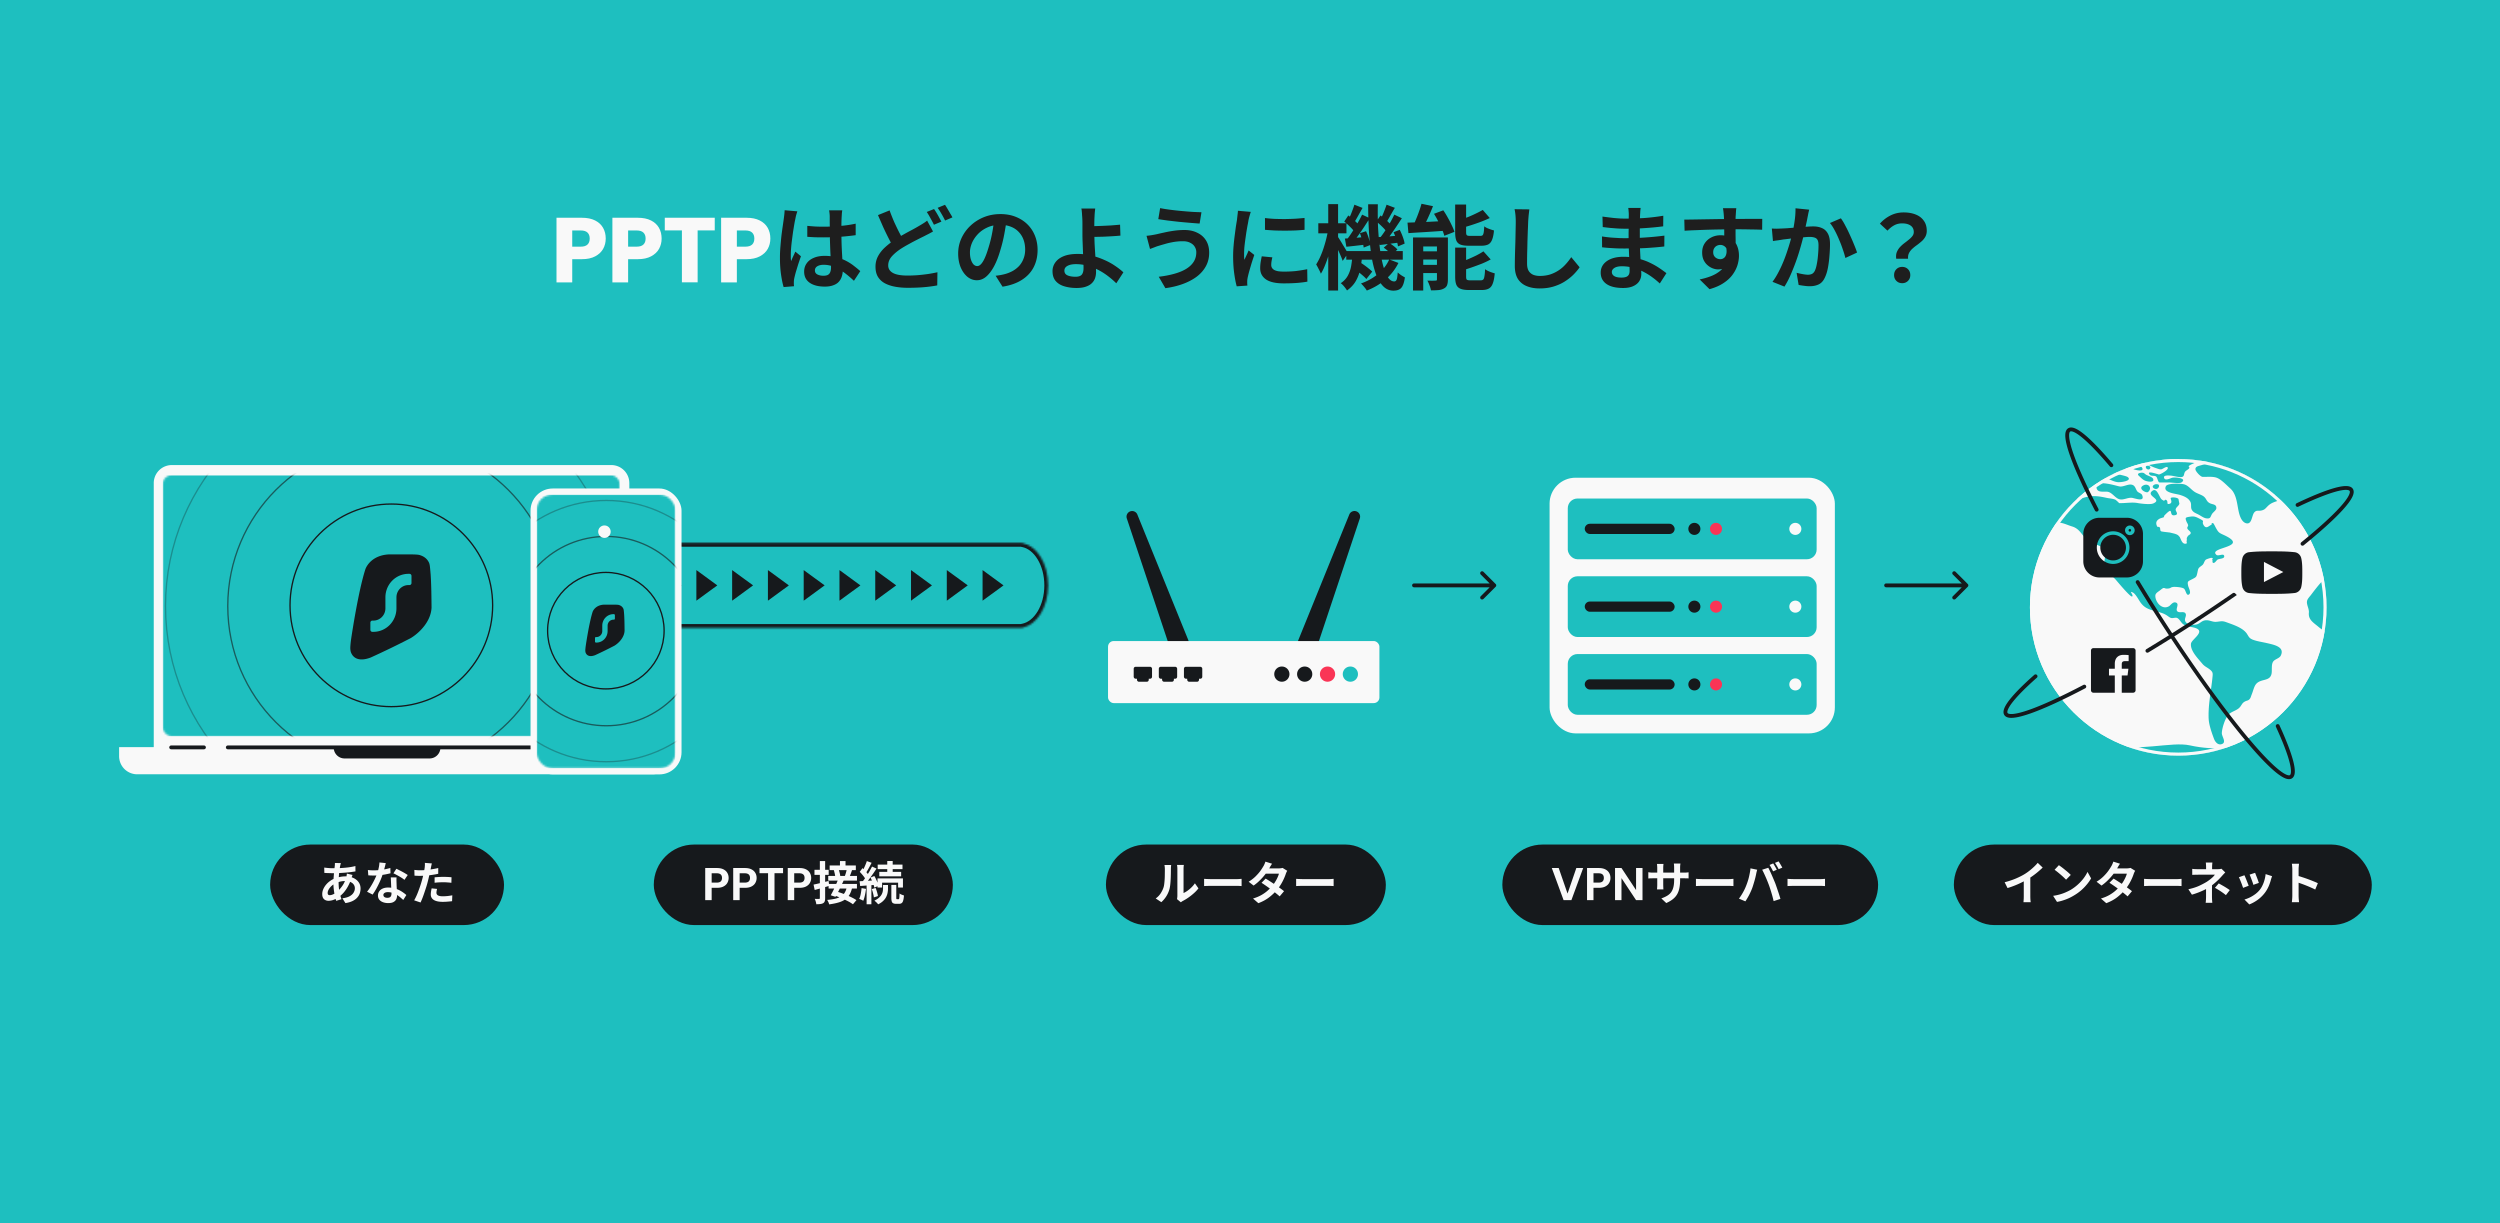 <svg width="1304" height="638" fill="none" xmlns="http://www.w3.org/2000/svg"><path fill="#1EBFBF" d="M0 638h1304V0H0z"/><rect x="783.621" y="440.517" width="196" height="42" rx="21" fill="#16191C"/><path d="m825.786 452.765-6.144 16.752h-4.08l-6.144-16.752h3.6l4.608 13.32 4.584-13.32h3.576Zm14.231 5.184a5.14 5.14 0 0 1-.648 2.52c-.416.784-1.08 1.416-1.992 1.896-.896.48-2.032.72-3.408.72h-2.808v6.432h-3.36v-16.752h6.168c1.296 0 2.4.224 3.312.672.912.448 1.592 1.064 2.04 1.848.464.784.696 1.672.696 2.664Zm-6.192 2.424c.928 0 1.616-.208 2.064-.624.448-.432.672-1.032.672-1.8 0-1.632-.912-2.448-2.736-2.448h-2.664v4.872h2.664Zm22.905 9.144h-3.36l-7.608-11.496v11.496h-3.36v-16.776h3.36l7.608 11.52v-11.52h3.36v16.776Zm19.617-10.608c0 1.488-.112 2.84-.336 4.056a10.915 10.915 0 0 1-1.104 3.288c-.528.976-1.264 1.856-2.208 2.64-.944.784-2.136 1.496-3.576 2.136l-2.568-2.424c1.152-.4 2.144-.848 2.976-1.344.848-.496 1.544-1.104 2.088-1.824.544-.736.944-1.616 1.2-2.64.272-1.04.408-2.296.408-3.768v-6.384c0-.496-.016-.928-.048-1.296a19.827 19.827 0 0 0-.096-.936h3.432c-.032.24-.072.552-.12.936-.032.368-.048.8-.048 1.296v6.264Zm-8.664-8.28a16.456 16.456 0 0 0-.144 2.16v8.592c0 .352.008.696.024 1.032.016.32.024.608.024.864.016.24.032.448.048.624h-3.36c.032-.176.056-.384.072-.624.016-.256.032-.544.048-.864.016-.336.024-.68.024-1.032v-8.592c0-.352-.016-.712-.048-1.08a11.776 11.776 0 0 0-.096-1.08h3.408Zm-7.92 4.32c.16.016.368.048.624.096.256.032.552.064.888.096.336.016.704.024 1.104.024h15.744c.64 0 1.16-.016 1.56-.048.4-.032.76-.072 1.08-.12v3.192a8.729 8.729 0 0 0-1.032-.048 44.71 44.71 0 0 0-1.608-.024h-15.744c-.4 0-.768.008-1.104.024-.32 0-.608.008-.864.024-.24.016-.456.032-.648.048v-3.264Zm24.84 3.456c.288.016.656.04 1.104.072l1.392.048c.496.016.952.024 1.368.024h12.888c.56 0 1.088-.016 1.584-.048.496-.048.904-.08 1.224-.096v3.768l-1.224-.072a26.99 26.99 0 0 0-1.584-.048h-12.888c-.688 0-1.392.016-2.112.048-.72.016-1.304.04-1.752.072v-3.768Zm40.278-8.04c.208.288.424.632.648 1.032.24.4.472.8.696 1.2.224.4.408.752.552 1.056l-1.92.84c-.256-.496-.552-1.056-.888-1.68a16.194 16.194 0 0 0-.984-1.656l1.896-.792Zm2.832-1.08c.208.304.432.664.672 1.08.256.4.496.8.72 1.2.224.384.408.712.552.984l-1.92.816a23.586 23.586 0 0 0-.912-1.68 18.025 18.025 0 0 0-1.008-1.608l1.896-.792Zm-16.944 12.768a32.41 32.41 0 0 0 .768-2.112c.256-.752.48-1.52.672-2.304.192-.8.36-1.592.504-2.376.16-.784.272-1.56.336-2.328l3.504.72a39.8 39.8 0 0 0-.216.792c-.08.304-.152.6-.216.888a14.17 14.17 0 0 0-.144.72c-.08.416-.192.92-.336 1.512a49.602 49.602 0 0 1-.504 1.896c-.192.656-.392 1.32-.6 1.992a27.17 27.17 0 0 1-.6 1.824 29.303 29.303 0 0 1-1.032 2.4c-.384.832-.8 1.632-1.248 2.4a27.82 27.82 0 0 1-1.272 2.064l-3.36-1.416a24.755 24.755 0 0 0 2.136-3.288c.672-1.2 1.208-2.328 1.608-3.384Zm11.856-.504c-.24-.64-.504-1.32-.792-2.04-.288-.72-.592-1.44-.912-2.16-.32-.72-.632-1.4-.936-2.04a31.067 31.067 0 0 0-.84-1.656l3.192-1.032c.24.464.52 1.024.84 1.68.32.656.64 1.352.96 2.088.32.72.632 1.44.936 2.16.304.72.576 1.368.816 1.944.208.528.432 1.152.672 1.872.256.72.512 1.472.768 2.256.272.768.52 1.52.744 2.256.24.736.44 1.4.6 1.992l-3.552 1.152a54.074 54.074 0 0 0-.72-2.88 75.638 75.638 0 0 0-.864-2.88 48.874 48.874 0 0 0-.912-2.712Zm9.744-3.144c.288.016.656.04 1.104.072l1.392.048c.496.016.952.024 1.368.024h12.888c.56 0 1.088-.016 1.584-.048.496-.048.904-.08 1.224-.096v3.768l-1.224-.072a26.99 26.99 0 0 0-1.584-.048h-12.888c-.688 0-1.392.016-2.112.048-.72.016-1.304.04-1.752.072v-3.768Z" fill="#F9F9F9"/><rect x="1019.13" y="440.517" width="218" height="42" rx="21" fill="#16191C"/><path d="M1045.62 460.181c2.16-.56 4.11-1.208 5.85-1.944 1.76-.752 3.31-1.536 4.64-2.352.83-.512 1.66-1.096 2.49-1.752.85-.672 1.64-1.36 2.38-2.064.75-.704 1.38-1.376 1.89-2.016l2.6 2.472c-.74.72-1.55 1.448-2.43 2.184-.86.736-1.77 1.44-2.71 2.112-.94.672-1.88 1.288-2.81 1.848-.91.528-1.93 1.072-3.07 1.632-1.12.56-2.3 1.088-3.55 1.584s-2.51.936-3.77 1.32l-1.51-3.024Zm9.98-2.76 3.41-.792v10.8c0 .352.01.736.02 1.152.02.416.04.8.08 1.152.03.368.07.648.12.84h-3.8c.04-.192.06-.472.08-.84.03-.352.05-.736.07-1.152.01-.416.02-.8.02-1.152v-10.008Zm18.31-6.144a42.71 42.71 0 0 1 3.2 2.424c.6.48 1.17.952 1.7 1.416.53.464.96.88 1.3 1.248l-2.45 2.496c-.31-.336-.71-.736-1.2-1.2-.5-.464-1.03-.944-1.61-1.44-.58-.496-1.14-.968-1.7-1.416-.56-.448-1.06-.824-1.49-1.128l2.25-2.4Zm-3 15.984c1.25-.176 2.43-.424 3.53-.744 1.11-.32 2.13-.688 3.07-1.104.95-.416 1.81-.848 2.6-1.296 1.36-.816 2.6-1.744 3.74-2.784 1.14-1.04 2.13-2.12 2.98-3.24.84-1.136 1.52-2.24 2.01-3.312l1.87 3.384c-.6 1.072-1.36 2.144-2.25 3.216a25.775 25.775 0 0 1-3 3.072c-1.12.96-2.33 1.824-3.63 2.592-.81.496-1.69.968-2.64 1.416-.94.432-1.94.816-3 1.152-1.04.352-2.12.624-3.26.816l-2.02-3.168Zm31.52-8.976c.73.416 1.53.912 2.4 1.488.88.56 1.76 1.144 2.66 1.752.9.608 1.74 1.2 2.52 1.776.8.576 1.47 1.088 2.02 1.536l-2.28 2.712a43.31 43.31 0 0 0-1.97-1.656c-.77-.64-1.6-1.288-2.5-1.944a77.916 77.916 0 0 0-2.66-1.92 56.604 56.604 0 0 0-2.33-1.56l2.14-2.184Zm11.28-4.08c-.15.224-.29.488-.44.792-.14.304-.26.608-.36.912-.24.736-.56 1.56-.98 2.472a27 27 0 0 1-1.44 2.76c-.56.928-1.2 1.84-1.92 2.736-1.14 1.408-2.5 2.744-4.1 4.008-1.59 1.264-3.53 2.336-5.84 3.216l-2.78-2.424c1.68-.512 3.14-1.12 4.37-1.824s2.29-1.456 3.19-2.256c.91-.8 1.7-1.6 2.38-2.4.54-.624 1.05-1.32 1.53-2.088.5-.784.92-1.56 1.27-2.328.37-.784.63-1.48.77-2.088h-8.11l1.1-2.736h6.82c.38 0 .76-.024 1.13-.072.38-.048.7-.112.96-.192l2.45 1.512Zm-7.92-3.696c-.29.416-.58.864-.87 1.344-.27.48-.48.848-.62 1.104-.55.96-1.23 1.984-2.07 3.072a31.327 31.327 0 0 1-2.8 3.144 24.4 24.4 0 0 1-3.27 2.736l-2.59-1.992c1.41-.88 2.6-1.8 3.58-2.76.99-.976 1.81-1.912 2.47-2.808.65-.912 1.18-1.72 1.58-2.424.19-.288.39-.672.6-1.152.23-.496.39-.944.51-1.344l3.48 1.08Zm12.55 7.896c.29.016.65.04 1.1.072l1.39.048c.5.016.96.024 1.37.024h12.89c.56 0 1.09-.016 1.58-.048.5-.048.91-.08 1.23-.096v3.768l-1.23-.072c-.54-.032-1.07-.048-1.58-.048h-12.89c-.69 0-1.39.016-2.11.048-.72.016-1.3.04-1.75.072v-3.768Zm35.64-8.496c-.03.288-.07.64-.1 1.056-.03.4-.05.784-.05 1.152v2.688h-3.14v-2.688c0-.384-.02-.776-.05-1.176a8.98 8.98 0 0 0-.09-1.032h3.43Zm6.72 5.16c-.31.304-.63.64-.99 1.008-.33.368-.63.696-.88.984-.44.496-.95 1.04-1.54 1.632-.58.576-1.21 1.16-1.9 1.752-.67.592-1.37 1.152-2.11 1.68-.86.608-1.83 1.192-2.9 1.752a41.731 41.731 0 0 1-3.41 1.536c-1.2.464-2.42.88-3.67 1.248l-1.85-2.832c2.32-.512 4.27-1.144 5.86-1.896 1.58-.752 2.89-1.456 3.93-2.112.61-.416 1.18-.832 1.71-1.248.52-.416.99-.824 1.39-1.224.4-.416.71-.784.93-1.104h-8.68c-.28 0-.61.008-1.01.024-.4 0-.79.008-1.18.024-.37 0-.68.016-.93.048v-3.144c.46.064.98.112 1.56.144.59.016 1.09.024 1.51.024h10.17c.37 0 .72-.016 1.06-.048.35-.048.66-.112.94-.192l1.99 1.944Zm-6.91 5.232v1.632c0 .64-.01 1.32-.03 2.04v3.84c0 .32.01.672.03 1.056.01.384.04.752.07 1.104.03.352.05.656.07.912h-3.46c.04-.224.07-.52.1-.888.03-.352.06-.72.07-1.104.02-.4.03-.76.03-1.08v-6.24l3.12-1.272Zm7.24 6.6c-.68-.56-1.33-1.048-1.94-1.464-.61-.432-1.22-.832-1.82-1.2-.61-.384-1.27-.768-1.97-1.152l1.99-2.304c.74.4 1.39.768 1.97 1.104.57.32 1.16.664 1.75 1.032.59.368 1.27.816 2.04 1.344l-2.02 2.64Zm15.22-11.64c.11.256.26.624.43 1.104.19.464.39.968.6 1.512.21.528.39 1.032.55 1.512.16.48.29.856.39 1.128l-2.88 1.008c-.07-.304-.18-.688-.34-1.152-.16-.464-.33-.952-.53-1.464-.19-.528-.38-1.032-.57-1.512-.19-.48-.36-.88-.51-1.2l2.86-.936Zm8.86 1.752c-.13.384-.24.712-.34.984-.08.272-.16.528-.24.768-.3 1.216-.72 2.432-1.25 3.648a16.49 16.49 0 0 1-2.01 3.384 18.115 18.115 0 0 1-3.82 3.672c-1.41.992-2.82 1.752-4.22 2.28l-2.52-2.568c.88-.24 1.8-.592 2.78-1.056a18.33 18.33 0 0 0 2.83-1.728 12.4 12.4 0 0 0 2.35-2.232c.55-.688 1.03-1.472 1.44-2.352.44-.896.79-1.848 1.06-2.856.29-1.024.48-2.032.58-3.024l3.36 1.08Zm-14.43-.48c.16.304.34.696.53 1.176.21.48.42.984.62 1.512.21.528.41 1.04.6 1.536.21.496.37.912.48 1.248l-2.92 1.104c-.1-.32-.24-.736-.44-1.248-.17-.512-.37-1.048-.6-1.608-.22-.576-.44-1.104-.64-1.584s-.36-.848-.51-1.104l2.88-1.032Zm24.99 10.68v-13.8c0-.416-.03-.896-.08-1.44-.03-.544-.08-1.024-.16-1.44h3.74c-.05.416-.1.88-.14 1.392-.05.496-.08.992-.08 1.488v13.8c0 .224.01.544.03.96.01.4.05.816.09 1.248.05.432.08.816.1 1.152h-3.74c.06-.48.12-1.04.16-1.68.05-.64.08-1.2.08-1.68Zm2.56-10.464c.8.208 1.7.48 2.69.816.99.32 1.99.664 3 1.032s1.95.736 2.83 1.104c.9.352 1.64.68 2.24.984l-1.37 3.312a33.83 33.83 0 0 0-2.23-1.056c-.82-.368-1.65-.72-2.5-1.056a61.53 61.53 0 0 0-2.47-.936c-.8-.288-1.53-.544-2.19-.768v-3.432Z" fill="#F9F9F9"/><rect x="576.856" y="440.517" width="146" height="42" rx="21" fill="#16191C"/><path d="M613.928 468.989c.048-.24.088-.512.12-.816.048-.32.072-.64.072-.96v-13.992c0-.544-.032-1.016-.096-1.416-.048-.4-.08-.616-.096-.648h3.576c-.016.032-.048.256-.096.672-.048.4-.072.872-.072 1.416v12.552c.656-.288 1.336-.68 2.04-1.176a16.883 16.883 0 0 0 2.064-1.728 14.499 14.499 0 0 0 1.824-2.16l1.848 2.64a17.635 17.635 0 0 1-2.4 2.544 29.495 29.495 0 0 1-2.88 2.28 24.708 24.708 0 0 1-2.856 1.728 7.685 7.685 0 0 0-.624.384c-.16.128-.296.24-.408.336l-2.016-1.656Zm-11.112-.36a9.542 9.542 0 0 0 2.592-2.664c.672-1.04 1.168-2.064 1.488-3.072.176-.528.304-1.176.384-1.944.096-.784.168-1.616.216-2.496.048-.896.072-1.776.072-2.64.016-.88.024-1.688.024-2.424 0-.48-.024-.888-.072-1.224a8.536 8.536 0 0 0-.144-.984h3.528c-.016.032-.04.168-.072.408-.016.224-.04.496-.072.816-.016.304-.024.624-.024.96 0 .704-.008 1.528-.024 2.472a89.62 89.62 0 0 1-.096 2.856c-.048.976-.12 1.904-.216 2.784-.096.864-.224 1.6-.384 2.208a13.86 13.86 0 0 1-1.656 3.792 14.22 14.22 0 0 1-2.616 3.096l-2.928-1.944Zm25.248-10.224c.288.016.656.04 1.104.072l1.392.048c.496.016.952.024 1.368.024h12.888c.56 0 1.088-.016 1.584-.048.496-.048.904-.08 1.224-.096v3.768l-1.224-.072a26.99 26.99 0 0 0-1.584-.048h-12.888c-.688 0-1.392.016-2.112.048-.72.016-1.304.04-1.752.072v-3.768Zm32.088-.12c.736.416 1.536.912 2.4 1.488.88.56 1.768 1.144 2.664 1.752.896.608 1.736 1.2 2.52 1.776a39.88 39.88 0 0 1 2.016 1.536l-2.28 2.712a40.08 40.08 0 0 0-1.968-1.656c-.768-.64-1.6-1.288-2.496-1.944a84.442 84.442 0 0 0-2.664-1.92 54.049 54.049 0 0 0-2.328-1.56l2.136-2.184Zm11.28-4.08a7.065 7.065 0 0 0-.432.792 7.184 7.184 0 0 0-.36.912c-.24.736-.568 1.56-.984 2.472a27 27 0 0 1-1.44 2.76c-.56.928-1.2 1.84-1.92 2.736-1.136 1.408-2.504 2.744-4.104 4.008-1.584 1.264-3.528 2.336-5.832 3.216l-2.784-2.424c1.68-.512 3.136-1.12 4.368-1.824 1.232-.704 2.296-1.456 3.192-2.256.912-.8 1.704-1.6 2.376-2.4a16.38 16.38 0 0 0 1.536-2.088c.496-.784.92-1.56 1.272-2.328.368-.784.624-1.48.768-2.088h-8.112l1.104-2.736h6.816c.384 0 .76-.024 1.128-.072a5.62 5.62 0 0 0 .96-.192l2.448 1.512Zm-7.92-3.696c-.288.416-.576.864-.864 1.344l-.624 1.104c-.544.96-1.232 1.984-2.064 3.072a31.681 31.681 0 0 1-2.808 3.144 23.861 23.861 0 0 1-3.264 2.736l-2.592-1.992c1.408-.88 2.6-1.8 3.576-2.76.992-.976 1.816-1.912 2.472-2.808a27.64 27.64 0 0 0 1.584-2.424c.192-.288.392-.672.6-1.152a9.62 9.62 0 0 0 .504-1.344l3.48 1.08Zm12.552 7.896c.288.016.656.04 1.104.072l1.392.048c.496.016.952.024 1.368.024h12.888c.56 0 1.088-.016 1.584-.048.496-.048.904-.08 1.224-.096v3.768l-1.224-.072a26.99 26.99 0 0 0-1.584-.048h-12.888c-.688 0-1.392.016-2.112.048-.72.016-1.304.04-1.752.072v-3.768Z" fill="#F9F9F9"/><rect x="341.013" y="440.517" width="156" height="42" rx="21" fill="#16191C"/><path d="M380.056 457.949a5.14 5.14 0 0 1-.648 2.52c-.416.784-1.08 1.416-1.992 1.896-.896.48-2.032.72-3.408.72H371.2v6.432h-3.36v-16.752h6.168c1.296 0 2.4.224 3.312.672.912.448 1.592 1.064 2.04 1.848.464.784.696 1.672.696 2.664Zm-6.192 2.424c.928 0 1.616-.208 2.064-.624.448-.432.672-1.032.672-1.8 0-1.632-.912-2.448-2.736-2.448H371.2v4.872h2.664Zm20.794-2.424a5.14 5.14 0 0 1-.648 2.52c-.416.784-1.08 1.416-1.992 1.896-.896.48-2.032.72-3.408.72h-2.808v6.432h-3.36v-16.752h6.168c1.296 0 2.4.224 3.312.672.912.448 1.592 1.064 2.04 1.848.464.784.696 1.672.696 2.664Zm-6.192 2.424c.928 0 1.616-.208 2.064-.624.448-.432.672-1.032.672-1.8 0-1.632-.912-2.448-2.736-2.448h-2.664v4.872h2.664Zm19.978-7.608v2.712h-4.464v14.04h-3.36v-14.04h-4.464v-2.712h12.288Zm14.667 5.184a5.14 5.14 0 0 1-.648 2.52c-.416.784-1.08 1.416-1.992 1.896-.896.48-2.032.72-3.408.72h-2.808v6.432h-3.36v-16.752h6.168c1.296 0 2.4.224 3.312.672.912.448 1.592 1.064 2.04 1.848.464.784.696 1.672.696 2.664Zm-6.192 2.424c.928 0 1.616-.208 2.064-.624.448-.432.672-1.032.672-1.8 0-1.632-.912-2.448-2.736-2.448h-2.664v4.872h2.664Zm21.202-11.256h2.904v3.24h-2.904v-3.24Zm-5.376 2.304h13.656v2.424h-13.656v-2.424Zm-.744 5.448h15v2.448h-15v-2.448Zm2.928-2.952 2.472-.48c.144.352.272.736.384 1.152.128.416.232.824.312 1.224.096.384.152.728.168 1.032l-2.592.576a7.476 7.476 0 0 0-.144-1.056 11.558 11.558 0 0 0-.264-1.248 10.766 10.766 0 0 0-.336-1.2Zm6.768-.48 2.76.288a47.97 47.97 0 0 1-.696 1.992c-.24.64-.464 1.184-.672 1.632l-2.448-.312c.128-.336.256-.712.384-1.128.144-.432.272-.864.384-1.296.112-.432.208-.824.288-1.176Zm-9.504 7.608h14.784v2.424h-14.784v-2.424Zm4.968-2.304 2.88.552c-.432.944-.896 1.928-1.392 2.952a128.916 128.916 0 0 1-1.488 2.976c-.496.96-.952 1.816-1.368 2.568l-2.472-.816c.4-.72.832-1.544 1.296-2.472.464-.944.912-1.92 1.344-2.928a81.896 81.896 0 0 0 1.2-2.832Zm-2.16 8.256 1.68-1.872c.848.24 1.728.528 2.64.864.928.336 1.848.704 2.76 1.104.928.4 1.792.808 2.592 1.224.8.4 1.48.8 2.04 1.2l-1.824 2.16c-.528-.4-1.176-.816-1.944-1.248-.768-.416-1.6-.832-2.496-1.248a38.805 38.805 0 0 0-2.76-1.2 37.813 37.813 0 0 0-2.688-.984Zm6.672-4.176 2.784.264c-.32 1.408-.776 2.608-1.368 3.6a7.658 7.658 0 0 1-2.28 2.472c-.928.656-2.08 1.184-3.456 1.584-1.36.4-2.984.728-4.872.984-.08-.4-.224-.824-.432-1.272-.208-.448-.416-.8-.624-1.056 1.648-.144 3.064-.352 4.248-.624 1.2-.288 2.192-.68 2.976-1.176a6.11 6.11 0 0 0 1.92-1.92c.496-.784.864-1.736 1.104-2.856Zm-17.328-1.416c1.008-.208 2.208-.48 3.6-.816 1.408-.352 2.824-.712 4.248-1.08l.336 2.568c-1.296.368-2.608.744-3.936 1.128-1.328.368-2.544.704-3.648 1.008l-.6-2.808Zm.48-7.728h7.416v2.64h-7.416v-2.64Zm2.808-4.536h2.76v19.296c0 .704-.072 1.264-.216 1.68a1.738 1.738 0 0 1-.792.96c-.4.24-.896.392-1.488.456-.576.08-1.28.12-2.112.12-.032-.384-.128-.848-.288-1.392a9.46 9.46 0 0 0-.528-1.416c.48.016.928.032 1.344.048.432 0 .728-.008.888-.024.16 0 .272-.032.336-.096s.096-.184.096-.36v-19.272Zm35.16-.048h2.832v6.792h-2.832v-6.792Zm-4.992 1.896h12.936v2.352h-12.936v-2.352Zm.84 3.768h11.4v2.328h-11.4v-2.328Zm-.936 3.408h13.272v4.776h-2.52v-2.544h-8.352v2.544h-2.4v-4.776Zm7.224 3.432h2.568v6.648c0 .336.024.552.072.648.048.08.152.12.312.12h.816c.112 0 .2-.064.264-.192.064-.144.112-.424.144-.84.048-.432.08-1.08.096-1.944.256.208.616.408 1.08.6.464.192.872.336 1.224.432-.08 1.136-.216 2.024-.408 2.664-.176.64-.44 1.08-.792 1.32-.336.256-.784.384-1.344.384h-1.536c-.672 0-1.192-.104-1.56-.312-.368-.192-.616-.52-.744-.984-.128-.464-.192-1.096-.192-1.896v-6.648Zm-4.344.024h2.592v1.944c0 .608-.064 1.272-.192 1.992a7.884 7.884 0 0 1-.696 2.16c-.336.736-.848 1.44-1.536 2.112-.672.688-1.576 1.312-2.712 1.872a6.662 6.662 0 0 0-.888-1.008 20.985 20.985 0 0 0-1.056-.912c.976-.48 1.768-.992 2.376-1.536.608-.544 1.064-1.096 1.368-1.656.304-.56.504-1.104.6-1.632a8.34 8.34 0 0 0 .144-1.488v-1.848Zm-8.448-12.48 2.496.888c-.32.624-.656 1.264-1.008 1.92l-1.032 1.872a23.129 23.129 0 0 1-.96 1.56l-1.92-.792c.288-.496.584-1.056.888-1.68.304-.624.592-1.272.864-1.944.288-.672.512-1.28.672-1.824Zm2.712 2.856 2.352 1.056c-.592.896-1.232 1.84-1.92 2.832a88.32 88.32 0 0 1-2.064 2.856 34.622 34.622 0 0 1-1.968 2.4l-1.656-.912c.448-.544.912-1.152 1.392-1.824.496-.688.976-1.4 1.44-2.136.48-.752.928-1.496 1.344-2.232.416-.736.776-1.416 1.08-2.04Zm-6.408 2.76 1.416-1.944c.4.384.816.8 1.248 1.248.432.448.832.896 1.2 1.344.368.448.64.864.816 1.248l-1.536 2.184a7.643 7.643 0 0 0-.792-1.296c-.336-.48-.712-.96-1.128-1.44a20.844 20.844 0 0 0-1.224-1.344Zm5.592 2.976 2.016-.816c.32.528.624 1.104.912 1.728.288.624.544 1.232.768 1.824.224.576.384 1.096.48 1.56l-2.184.96c-.064-.464-.2-1-.408-1.608a24.365 24.365 0 0 0-.72-1.848 20.94 20.94 0 0 0-.864-1.8Zm-5.664 1.92c1.072-.048 2.336-.112 3.792-.192 1.456-.096 2.936-.192 4.44-.288l.048 2.352-4.224.336c-1.392.096-2.648.192-3.768.288l-.288-2.496Zm6.336 4.104 1.992-.6c.288.656.544 1.384.768 2.184.24.8.392 1.48.456 2.04l-2.136.696c-.048-.576-.176-1.264-.384-2.064a16.278 16.278 0 0 0-.696-2.256Zm-5.304-.528 2.304.408a30.297 30.297 0 0 1-.576 3.408c-.24 1.104-.528 2.04-.864 2.808a5.032 5.032 0 0 0-.624-.36c-.256-.128-.52-.248-.792-.36a6.566 6.566 0 0 0-.696-.288c.352-.72.624-1.584.816-2.592.192-1.008.336-2.016.432-3.024Zm2.616-2.28h2.496v10.728h-2.496v-10.728Z" fill="#F9F9F9"/><rect x="140.895" y="440.517" width="122" height="42" rx="21" fill="#16191C"/><path d="m177.799 450.197-.192.672c-.048.208-.096.408-.144.6a53.468 53.468 0 0 0-.72 5.616c-.08 1.04-.12 2.064-.12 3.072 0 1.248.064 2.4.192 3.456.128 1.04.304 2.008.528 2.904.24.88.496 1.72.768 2.52l-2.76.84c-.24-.72-.472-1.576-.696-2.568a40.25 40.25 0 0 1-.528-3.192 28.03 28.03 0 0 1-.216-3.48c0-.8.024-1.6.072-2.4.064-.816.128-1.616.192-2.4.064-.8.136-1.56.216-2.28.096-.736.176-1.4.24-1.992.016-.224.032-.464.048-.72a5.382 5.382 0 0 0 0-.72l3.12.072Zm-4.272 2.664c1.52 0 2.944-.032 4.272-.096a47.603 47.603 0 0 0 3.864-.336 33.07 33.07 0 0 0 3.72-.696l.024 2.784c-.832.144-1.752.28-2.76.408-.992.112-2.032.208-3.12.288-1.072.08-2.128.144-3.168.192-1.04.032-2.016.048-2.928.048-.416 0-.888-.008-1.416-.024l-1.536-.048a62.93 62.93 0 0 0-1.296-.072l-.072-2.784c.272.032.664.08 1.176.144.512.048 1.056.096 1.632.144.592.032 1.128.048 1.608.048Zm10.344 3.504c-.048.144-.12.344-.216.6s-.192.52-.288.792l-.192.648a21.708 21.708 0 0 1-1.704 3.96c-.656 1.184-1.368 2.224-2.136 3.12-.768.88-1.528 1.6-2.28 2.16a13.619 13.619 0 0 1-2.688 1.56 7.678 7.678 0 0 1-3.048.648c-.576 0-1.112-.12-1.608-.36a2.803 2.803 0 0 1-1.2-1.128c-.288-.528-.432-1.192-.432-1.992 0-.864.176-1.712.528-2.544a9.539 9.539 0 0 1 1.464-2.376 10.83 10.83 0 0 1 2.184-1.992 10.726 10.726 0 0 1 2.688-1.392 16.2 16.2 0 0 1 2.568-.696 15.168 15.168 0 0 1 2.784-.264c1.488 0 2.816.272 3.984.816 1.184.544 2.112 1.288 2.784 2.232.672.944 1.008 2.048 1.008 3.312 0 .848-.136 1.68-.408 2.496-.272.8-.72 1.544-1.344 2.232-.608.688-1.416 1.28-2.424 1.776s-2.248.856-3.72 1.08l-1.584-2.52c1.536-.176 2.784-.52 3.744-1.032.96-.528 1.656-1.16 2.088-1.896.448-.736.672-1.496.672-2.28 0-.704-.192-1.336-.576-1.896-.368-.56-.928-1.008-1.68-1.344-.736-.352-1.648-.528-2.736-.528-1.088 0-2.064.12-2.928.36-.848.24-1.56.496-2.136.768-.8.384-1.512.872-2.136 1.464-.624.576-1.112 1.184-1.464 1.824-.352.64-.528 1.232-.528 1.776 0 .384.088.68.264.888.176.192.456.288.84.288.576 0 1.24-.184 1.992-.552.752-.384 1.496-.92 2.232-1.608.864-.8 1.68-1.76 2.448-2.88.768-1.12 1.4-2.512 1.896-4.176.048-.16.096-.368.144-.624.048-.256.088-.512.12-.768.048-.272.08-.488.096-.648l2.928.696Zm8.016-2.568c.512.064 1.056.112 1.632.144.592.016 1.112.024 1.56.024.992 0 1.992-.056 3-.168a39.61 39.61 0 0 0 2.952-.432c.944-.192 1.8-.408 2.568-.648l.096 2.784c-.688.176-1.512.36-2.472.552-.944.176-1.944.328-3 .456a29.57 29.57 0 0 1-3.12.168c-.48 0-.968-.008-1.464-.024a54.404 54.404 0 0 1-1.536-.072l-.216-2.784Zm9.336-3.6c-.096.4-.224.92-.384 1.56s-.344 1.312-.552 2.016c-.192.704-.4 1.4-.624 2.088a32.425 32.425 0 0 1-1.392 3.672 52.124 52.124 0 0 1-1.872 3.792 31.76 31.76 0 0 1-2.04 3.288l-2.904-1.488a25.96 25.96 0 0 0 1.608-2.232 35.918 35.918 0 0 0 1.488-2.52c.464-.864.88-1.696 1.248-2.496a22.373 22.373 0 0 0 1.704-5.04c.24-1.056.376-2.048.408-2.976l3.312.336Zm5.616 7.464a24.618 24.618 0 0 0-.048 1.536l.048 1.536c.016.368.032.84.048 1.416.032.56.064 1.16.096 1.8.032.624.056 1.224.072 1.8.032.56.048 1.008.048 1.344 0 .736-.152 1.408-.456 2.016-.304.592-.792 1.064-1.464 1.416-.656.352-1.56.528-2.712.528-.992 0-1.888-.152-2.688-.456-.8-.288-1.44-.72-1.92-1.296-.48-.592-.72-1.328-.72-2.208 0-.784.208-1.488.624-2.112.416-.64 1.016-1.136 1.8-1.488.8-.368 1.76-.552 2.88-.552 1.408 0 2.704.2 3.888.6 1.184.384 2.248.88 3.192 1.488s1.752 1.216 2.424 1.824l-1.608 2.568c-.432-.384-.928-.816-1.488-1.296-.544-.48-1.16-.928-1.848-1.344a10.755 10.755 0 0 0-2.208-1.032 7.71 7.71 0 0 0-2.544-.408c-.688 0-1.24.136-1.656.408-.416.272-.624.624-.624 1.056 0 .448.176.808.528 1.08.368.272.88.408 1.536.408.544 0 .976-.088 1.296-.264.32-.192.544-.456.672-.792.128-.352.192-.744.192-1.176 0-.368-.016-.888-.048-1.56s-.072-1.416-.12-2.232l-.096-2.448c-.032-.816-.064-1.536-.096-2.16h3Zm4.128 1.272a16.477 16.477 0 0 0-1.728-1.224c-.688-.432-1.4-.84-2.136-1.224-.72-.4-1.352-.72-1.896-.96l1.536-2.376c.432.192.92.432 1.464.72.56.272 1.12.56 1.68.864a23.23 23.23 0 0 1 1.584.912c.496.288.896.544 1.2.768l-1.704 2.52Zm14.304-8.568c-.096.32-.192.712-.288 1.176-.096.464-.168.824-.216 1.08a117.58 117.58 0 0 1-.432 1.992c-.16.784-.344 1.616-.552 2.496-.192.88-.392 1.72-.6 2.52a50.689 50.689 0 0 1-.768 2.76c-.304.976-.632 1.976-.984 3a75.612 75.612 0 0 1-1.032 2.904 39.22 39.22 0 0 1-1.032 2.448l-3.336-1.128c.352-.608.728-1.344 1.128-2.208.4-.88.784-1.824 1.152-2.832a61.247 61.247 0 0 0 1.056-3c.32-.992.592-1.912.816-2.76a45.043 45.043 0 0 0 1.128-5.016c.096-.496.168-.928.216-1.296.048-.448.08-.896.096-1.344a7.395 7.395 0 0 0-.024-1.08l3.672.288Zm-6.12 3.576c.976 0 1.992-.048 3.048-.144a44.652 44.652 0 0 0 3.192-.408 53.534 53.534 0 0 0 3.192-.624v3c-.992.224-2.048.416-3.168.576-1.12.16-2.224.288-3.312.384a41.148 41.148 0 0 1-4.56.096 42.318 42.318 0 0 0-1.344-.072l-.072-3c.624.064 1.16.112 1.608.144.448.032.92.048 1.416.048Zm7.536 3.672c.672-.064 1.416-.12 2.232-.168a40.484 40.484 0 0 1 2.376-.072c.688 0 1.384.016 2.088.048.72.032 1.432.088 2.136.168l-.072 2.88a29.378 29.378 0 0 0-1.968-.192 23.852 23.852 0 0 0-2.16-.096c-.816 0-1.608.024-2.376.072-.752.032-1.504.096-2.256.192v-2.832Zm1.296 6.048c-.096.336-.176.688-.24 1.056a5.302 5.302 0 0 0-.096.936c0 .256.056.496.168.72.112.224.288.424.528.6.24.16.568.288.984.384.432.096.968.144 1.608.144.816 0 1.632-.04 2.448-.12.832-.096 1.68-.224 2.544-.384l-.12 3.072c-.672.08-1.416.152-2.232.216-.816.08-1.704.12-2.664.12-2.016 0-3.56-.328-4.632-.984-1.056-.672-1.584-1.616-1.584-2.832 0-.544.048-1.096.144-1.656.096-.56.192-1.08.288-1.56l2.856.288Z" fill="#F9F9F9"/><mask id="a" fill="#fff"><path fill-rule="evenodd" clip-rule="evenodd" d="M312.003 283.158h221.548v.211c7.442 1.493 13.173 10.759 13.173 21.967 0 11.207-5.731 20.473-13.173 21.967v.21H309.91v-.206c-7.453-1.48-13.194-10.753-13.194-21.971 0-11.219 5.741-20.491 13.194-21.972v-.206h2.093Z"/></mask><path d="M533.551 283.158v-2h2v2h-2Zm0 .211-.394 1.961-1.606-.323v-1.638h2Zm0 43.934h-2v-1.639l1.606-.322.394 1.961Zm0 .21h2v2h-2v-2Zm-223.641 0v2h-2v-2h2Zm0-.206.389-1.962 1.611.32v1.642h-2Zm0-43.943h2v1.642l-1.611.32-.389-1.962Zm0-.206h-2v-2h2v2Zm221.527 2H312.003v-4h219.434v4Zm2.114 0h-2.114v-4h2.114v4Zm-2-1.789v-.211h4v.211h-4Zm13.173 21.967c0-5.277-1.352-10.03-3.507-13.591-2.165-3.577-5.041-5.81-8.06-6.415l.787-3.922c4.424.888 8.134 4.034 10.695 8.266 2.571 4.247 4.085 9.73 4.085 15.662h-4Zm-11.567 20.006c3.019-.606 5.895-2.839 8.06-6.416 2.155-3.561 3.507-8.314 3.507-13.59h4c0 5.931-1.514 11.414-4.085 15.661-2.561 4.232-6.271 7.379-10.695 8.266l-.787-3.921Zm-1.606 2.171v-.21h4v.21h-4Zm-221.641-2h223.641v4H309.91v-4Zm2 1.794v.206h-4v-.206h4Zm-2.39 1.961c-4.43-.879-8.147-4.025-10.712-8.258-2.575-4.249-4.092-9.738-4.092-15.674h4c0 5.281 1.354 10.038 3.513 13.6 2.168 3.578 5.048 5.809 8.07 6.409l-.779 3.923Zm-14.804-23.932c0-5.937 1.517-11.425 4.092-15.674 2.565-4.233 6.282-7.379 10.712-8.259l.779 3.923c-3.022.6-5.902 2.831-8.07 6.409-2.159 3.562-3.513 8.319-3.513 13.601h-4Zm17.194-22.178v.206h-4v-.206h4Zm.093 2h-2.093v-4h2.093v4Z" fill="#16191C" mask="url(#a)"/><path d="m467.451 305.336-10.924 7.985v-15.97l10.924 7.985Zm55.982 0-10.925 7.985v-15.97l10.925 7.985Zm-74.642 0-10.925 7.985v-15.97l10.925 7.985Zm55.981 0-10.924 7.985v-15.97l10.924 7.985Zm-74.641 0-10.925 7.985v-15.97l10.925 7.985Zm55.981 0-10.925 7.985v-15.97l10.925 7.985Zm-74.642 0-10.924 7.985v-15.97l10.924 7.985Zm-18.66 0-10.925 7.985v-15.97l10.925 7.985Zm-18.661 0-10.924 7.985v-15.97l10.924 7.985Zm-18.66 0-10.924 7.985v-15.97l10.924 7.985Zm-18.66 0-10.925 7.985v-15.97l10.925 7.985Z" fill="#16191C"/><circle cx="1136.17" cy="316.776" r="77.358" fill="#F9F9F9"/><mask id="b" style="mask-type:alpha" maskUnits="userSpaceOnUse" x="1058" y="239" width="156" height="156"><circle cx="1136.17" cy="316.776" r="77.358" fill="#fff"/></mask><g mask="url(#b)" fill="#1EBFBF"><path d="M1398.47 368.729c-.35-1.361-1.81-.117-2.54-.35-1.37-.506-.94-1.634-1.97-2.295-.26-.155-2.19-1.206-1.46.272.43.856 1.11 1.829 1.33 2.684.17.778-.47 1.401-.13 2.14 1.37 2.995 2.49-.234 3.22-1.128.39-.506 1.76-.35 1.55-1.323Zm-5.71 4.279c-2.07-.584-7.78 3.5-4.04 4.551 2.19.622 1.89-.467 2.92-1.867.34-.467 2.75-2.334 1.12-2.684Zm-25.38-31.156c-.39-.623-1.33-.934-1.72-1.517-.26-.389.09-1.206-.04-1.323-.3-.35-1.03-.389-1.16-.505.21.272-1.29-1.284-1.03-1.167-1.46-.778-6.27-2.645-7.95-1.984-4.03 1.595-1.71-.389-4.68-1.478-.42-.155-2.53-.817-2.44.156.04.272 1.63 1.128 1.97 1.478.17.155 1.16 1.128 1.16 1.167.13.116.17.466.6.7.39.233 1.33.155 1.81.272.77.233 2.49.817 2.87 1.4.3.428-.38 1.167-.47 1.128.13.117.64.506.82.662-.26-.234 3.65 1.128 3.43 1.205 1.42-.077 1.33-1.439 2.92-1.128.73.156 1.33 1.323 2.28 1.673 1.89.739 2.49.7 1.63-.739Zm-26.19-20.071c-.39-.233-2.71-.933-1.46.156.77.506 2.87 4.551 2.92 1.789.04-.778-.73-1.478-1.46-1.945Zm-1.98 4.551c.95 1.012 4.17 3.423 5.24 1.323 1.89-3.657-5.15-3.034-5.24-1.323Zm4.47 5.524c-.13-.389-4.6.739-4.68.972-.73 1.711-1.63 2.956-1.12 4.823 1.16 3.89.77-.35 1.5-.544.65-.156 1.63 2.139 2.49.816.43-.661-.86-1.711-1.2-2.295-.17-.389.73-.661.47-.972-.04-.039-.81-.506-.77-.389-.09-.233-1.42.428-.99-.622.39-.856 5.11.855 4.3-1.789Zm-4.98-14.781c-.48-.078-1.21.039-1.33.506-.35 1.244-.65 4.901 1.41 2.878-.17.156.47-2.139.52-1.984-.09-.583.77-1.167-.6-1.4Zm-1.64-5.64c-.81.545-.85 2.762.61 2.801 1.33 0 .47-3.657-.61-2.801Zm-154.53 24.038c-2.4-.584-5.24-.934-7.51-1.828-1.81-.739-2.02-1.478-3.01-3.034-2.1-3.19-7.17-4.746-10.86-6.107-2.32-.856-3.01-.272-5.33-.155-1.84.116-3.3-.973-5.28-.817-2.27.155-2.88 1.789-4.98 2.217-1.59.311-4.08.078-5.15-.934-1.89-1.75.56-3.423-.52-4.94-.9-1.244-3.26.117-4.29-1.128-.9-1.089 1.16-3.578-.43-4.356-1.72-.856-2.92 1.284-3.78 1.789-2.1 1.284-4.29.35-5.67-1.4-.86-1.089-1.46-2.489-1.5-3.851-.09-1.556 1.42-2.139 2.71-3.228 1.07-.856 1.46-1.05 1.8-1.011.43.039.81.466 2.32.272 1.37-.156.9-.622 2.57-.817 1.12-.117 4.51.156 5.5.856 1.03.739 1.25 4.201 2.75 2.995 1.16-.973-.26-3.267-.52-4.395-.56-2.529-.13-2.334 2.32-3.618 1.89-.972 1.98-1.089 2.41-2.956.6-2.762.38-2.567 2.44-4.084 1.21-.895 1.03-2.1 2.06-3.034.26-.194 2.58-1.05 3.01-.933 1.42.389-.13.544.43 1.205.17.195-.3 1.284.47 1.44.77.155 1.68-1.401 2.15-1.712 1.12-.661 3.86-.311 3.48-1.984-.35-1.478-3.05.389-4.08-.544-4.55-4.123 18.33-3.773 3.69-10.424-2.4-1.089-2.62-1.323-3.91-3.579-.17-.272-1.16-2.411-1.41-2.45-1.55-.389-.18.35-1.12.855-1.37.739-2.62 2.295-3.91.078-.73-1.283-.21-1.633-.3-2.022-.04-.273-.34-.545-1.59-1.167-2.02-1.05-2.87-1.478-4.89-1.206-2.84.389-2.84.583-2.23 2.334.42 1.167.81 1.244.94 2.217.09.544-.6.778-.39 1.633.13.506 1.12 1.206 1.55 1.79.13.155.21.35.21.505-.04.934-1.07 1.012-1.54 1.751-.95 1.517-.26.661-.6 2.567-.13.739.56 1.167-.48 1.322-1.97.311-2.53-2.567-3.09-3.384-.6-.894-1.2-1.322-2.02-1.594-.77-.312-1.71-.467-2.91-.778-.22-.078-.73-.117-1.38-.195-1.33-.155-3.13-.35-3.39-.505-.82-.545-.26-1.206-.73-1.945 0-.039-.04-.039-.04-.078a.61.61 0 0 0-.3-.233c-.39-.156-.82.155-1.03-.312-.26-.466-.39-.894-.43-1.283-.18-1.206.51-2.101 1.84-2.801.13-.078 1.93-.661 1.93-.583.09-.117.52-1.05.39-.973.3-.272 2.53-2.645 3.09-2.45.82.311 0 2.606 2.23 2.295 2.62-.35.43-2.101.61-3.034.21-1.284 1.76-1.867 1.93-3.073 0 .039-.52-2.45-.43-2.373-.77-.894-3.52-1.05-4.04-.544-.38.389 1.33 2.528-.73 3.073-1.8.466-.38-1.128-1.59-1.984-.73-.506-1.11.428-1.16.428-.34-.195-.73-.35-1.28-.778-.65-.506-1.21-2.1-1.98-3.306-.81-1.362-1.8-2.256-3.26-.817-1.29 1.283.21 2.334 1.37 3.306 1.12.972 1.89 1.867-.47 2.917-.21.078-.47.156-.82.234-1.97.311-5.66-.117-7.17-.389-3.05-.623-6.48.116-9.87 0 .08 0-1.46-1.478-1.85-1.712-1.16-.622-3.35-.739-4.59-1.011-4.34-.972-7.52-1.4-11.81-.156-6.66 1.906-13.23-.35-20.14-1.128-3.52-.389-6.65.312-9.83 1.362-.82.272-2.75.389-2.45 1.595.22.855 2.28.933 2.79 1.478 2.02 2.139-1.24.972-.86 2.683.22 1.012 2.28.701 2.49 1.829.39 2.256-5.32 1.867-3.99 4.512.47.933 5.32 3.228 6.44 3.461 1.8.389 3.69-.194 5.28-.661 2.23-.661 4.98-2.1 7.39-2.023 1.97.039 4.68 1.401 6.61 1.945 4.34 1.284 5.15 5.096 8.59 7.585 2.23 1.595 6.31 2.217 8.16 4.162 1.16 1.245.55 2.645.38 4.434-.17 1.75-.81 3.812 0 5.368.78 1.478 2.32 2.956 3.78 4.356a61.4 61.4 0 0 1 1.85 1.867c1.24 1.4 7.64 9.18 8.54 8.752 1.08-.545-2.1-3.345.47-2.023 1.42.739 3.1 4.084 4.04 5.329 1.5 1.984 3.05 2.878 4.94 3.54 1.37.466 2.92.816 4.76 1.361 1.68.506 2.49.778 3.91 1.672.73.467 1.38 1.09 2.19 1.323.95.272 2.23-.35 3.14 0 1.28.506 2.01 2.489 3.3 3.345 1.81 1.206 3.57 1.206 5.5 1.673 6.91 1.711-1.29 6.067-1.55 8.401-.43 3.695 3.61 7.663 5.93 10.463 1.2 1.478 2.53 1.867 3.99 3.073 1.72 1.4 1.46 2.217 1.29 4.084-.69 7.001-2.32 14.547-1.98 21.588.18 3.267 1.59 7.195 2.75 10.346.56 1.478 1.93 3.54 4.08 2.839 2.66-.894 0-3.967.04-5.717.05-2.568 1.76-7.974 3.65-9.841 1.42-1.4 3.83-1.906 5.29-3.229 1.46-1.322 1.37-2.567 3.22-3.5 1.11-.545 1.71-.35 2.49-1.4.47-.623.64-1.517.94-2.218.69-1.594 1.16-4.123 2.32-5.484 2.58-2.956 7.38-1.089 8.07-5.601.26-1.75-.21-4.395.73-5.951.86-1.4 3.31-1.712 4.04-3.228 2.23-4.59-3.57-5.64-7.13-6.496Zm-30.06-73.086c-1.63-.934-1.54-2.178-2.87-3.306-.39-.35-.9-.623-1.46-.895-1.08-.506-2.28-.933-3.18-1.478-1.59-.934-2.83-2.567-4.38-3.501-.47-.272-.99-.505-1.5-.622-1.68-.389-8.85-.7-9.41 1.167-.08.155-.13.35-.17.506-.64 2.761 5.37 3.267 7.3 3.811 2.41.7 4.81 1.712 5.8 3.89.51 1.128 0 2.645.56 3.773.73 1.478 1.93 1.828 3.47 2.606.95.467 2.15 1.361 3.27 1.789.21.078.47.156.64.195 2.71.466 2.28-.778 3.31-2.334.51-.778 2.14-1.867 2.19-2.878.13-2.256-2.06-1.867-3.57-2.723Zm-27.3-9.802c-1.59-.272-3.4 1.284-1.46 2.256 2.14 1.089 3.47-2.256 1.46-2.256Zm-7.3.661c-3.05 1.673 1.84 4.24 2.57 3.345 2.32-1.867.3-4.901-2.57-3.345Zm-.52 5.018c-.34-.895-1.85-1.206-2.45-1.867-.94-1.05-1.03-2.879-2.57-3.462-2.11-.817-4.73 1.206-6.87.778-2.24-.467-13.53-4.084-11.81 1.167.81 2.45 4.38 1.128 6.22 1.75 2.15.739 3.44 3.112 5.5 3.734 2.23.661 4.29-.933 6.61-.7 1.63.195 6.92 2.412 5.37-1.4Zm-7.47-9.374c-.9-.739-5.67-1.517-7.13-2.062-1.59-.622-1.8-.778-3.3-.466-.56.116-4.38 1.555-2.11 2.411 2.19.817 4.94 2.489 7.26 2.723 1.76.155 7.6-.7 5.28-2.606Zm-.99-4.162c-.26-2.412-5.75-.311-4.34 1.128 1.04.817 4.51.428 4.34-1.128Zm14.17 5.018c-.39-.934-2.75-1.634-3.61-2.101-.85-.506-1.03-1.089-2.27-1.089-.86 0-2.92.428-1.55 1.634 1.08.972 2.02 2.061 3.35 2.567 1.29.505 4.94 1.089 4.08-1.011Zm29.16-13.653c-2.45-.622-5.03-1.089-7.52-1.517-2.83-.506-5.02.117-7.86.622-2.79.506-5.62.973-8.41 1.478-1.38.234-3.05.039-2.45 1.284 1.37 2.839 9.4.467 9.96 1.595.73 1.4-4.98 1.478-5.36 1.439-2.5-.311-4.56-1.906-6.79-2.489-1.16-.312-5.45.272-5.19 1.75.3 1.711 4.29 3.345 5.88 3.889.99.312 1.89.778 2.83.662.73-.078 2.84-1.867 3.35-.973.73 1.245-3.78 3.579-4.51 3.657-.47.038-6.82-2.451-4.89.077.73.973 2.53.312 3.39 1.012.69.544.94 3.072 1.8 3.072h4.86c1.15 0 5.62.662 6.52 0 3.22-2.217-3.05-2.8-4.64-2.489-1.07.233-3.77 1.828-4.38.195-.6-1.673 2.37-1.323 3.35-1.284 1.51.078 4.86 1.167 6.14.661 1.12-.428.73-1.595 1.42-2.645.52-.778 1.85-1.167 2.23-1.983.13-.273-.3-.895-.43-.856.61-.7 1.98-1.245 3.31-1.828 1.8-.817 7.64-2.645 8.89-3.929 1.07-1.244 0-1.011-1.5-1.4Zm-34.91 7.857c-.95-1.595-6.31-.934-4.64.7 1.03.545 6.05 1.673 4.64-.7Zm2.1.233c.65.934 1.89.973 2.19-.116.39-1.362-3.13-1.79-2.19.116Zm81.37-5.29c-.04-3.85-24.22-4.667-27.95-4.045-5.59.895-12.76.817-17.22 3.968-2.54 1.789-4.25 2.917-7.34 3.812-1.51.466-3.4.622-3.1 2.372.18.973 2.58 3.695 3.74 3.734 2.23.078 5.24-.311 7.34.467 2.45.934 5.11 3.851 7 5.523 3.82 3.345 3.52 9.413 4.9 13.808.47 1.517 1.5 3.89 3.43 4.396 3.14.817 2.88-4.279 4.34-5.757 1.16-1.206 1.89-.544 3.48-.856 1.63-.35 2.06-.855 3.13-1.983 1.89-2.062 3.78-2.49 6.61-3.423 3.74-1.245 7.56-6.651 6.87-10.424-.43-2.412-3.56-5.135-1.76-7.274 1.29-1.4 6.53-2.139 6.53-4.318Zm189.31 20.966c-3.17-1.051-5.75-2.606-8.71-1.245-2.92 1.322-5.63 1.478-9.15.895-3.31-.545-4.29-3.384-7.13-4.746-2.74-1.322-7.21-.505-10.13-.505-1.42 0-2.66-.156-3.86.427-1.68.817-1.98 2.529-4.08 2.762-1.16.117-3.91-.583-5.03-.972-2.45-.934-1.5-2.217-3.18-3.579-.73-.583-3.56-1.167-4.42-1.089-2.1.195-1.97 2.1-4.16 2.1-.86 0-3.87-.894-4.6-1.361-2.75-1.867.35-2.023.52-3.734.3-2.878-5.11-2.373-7.09-2.528-3.05-.234-6.95-1.167-9.96-.778-3 .389-6.05 2.645-8.67 3.889-.86.428-2.54.895-3.22 1.556-1.16 1.128-1.03 2.101-2.62 3.034-.9.545-2.84 1.673-3.95 1.712-1.76.077-2.62-1.167-4.38-1.051-1.16.078-3.52 1.167-4.47 1.751-.47.272-.98.272-1.37.7-.69.739-.13 2.139-1.25 2.645-1.24.544-3.39-.778-4.68-.856-2.27-.117-2.06 1.128-3.86 1.828-2.36.895-5.45.078-7.86 1.089-3.09 1.323-5.62 4.551-8.89 5.446-.98.272-2.36.506-3.09-.7-1.33-2.256 2.54-1.556 3.52-2.49 1.72-1.633-1.8-2.761-3.9-3.539-.31-.117-.56-.234-.82-.311-2.32-1.012-6.48-3.812-9.02-3.929-2.75-.117-6.44 3.19-8.58 4.395-1.34.739-2.45 1.362-3.48 2.14-.73.505-1.38 1.128-2.02 1.867-1.46 1.633-5.93 4.94-6.14 7.118-.09.817 1.33 2.956 2.15 3.384 1.84 1.011 2.44-.7 4.25-.467 2.23.311 2.62 5.951 6.09 2.684.6-.584 1.51-2.995 1.59-3.773.17-1.4-.99-2.684-.47-4.006.21-.545 1.8-2.218 3.44-3.229 1.33-.856 2.61-1.245 3.17-.311.05.039.05.117.09.156.6 1.983-6.74 4.55-1.5 6.456 1.03.389 3.77-.933 4.55.273 1.07 1.633-2.41 1.322-3.05 1.944-.9.895-.17 1.984-1.55 2.879-1.41.933-3.82 1.711-5.49 2.178-2.49.7-5.24-.272-7.73.194-2.49.467-4.9 2.49-6.79 3.89-1.24.895-3 1.867-3.35 3.384-.38 1.867 2.07 3.345.69 5.095-.99 1.245-2.57.273-3.99.856-1.63.661.19 3.89 1.44 5.484 1.54 2.023 3.5 1.595 5.17 0 1.25-1.205.26-3.345 1.8-4.706.95-.856 3.31-1.906 4.56-2.1 2.66-.428 2.7 1.089 4.12 2.528.51.544 3.05 2.8 3.78 2.878 3.99.389-1.72-4.823-1.89-5.912-.09-.428.17-1.711.64-1.945 1.16-.544.9.156 1.55.817.77.778 1.46 2.373 2.32 3.306 1.2 1.362 3.39 5.679 4.98 5.796 1.58.116 1.11-1.984 2.44-1.789 1.12.155 1.72 2.528 3.4 2.878 1.46.272 3.04-.778 4.55-.506 2.14.428 3.3 2.606 2.19 4.357-1.33 2.061-5.67 1.128-8.16.7-1.42-.234-3.52-.934-4.94-.817-2.23.194-2.49 1.945-4.98 1.478-1.5-.272-4.04-1.206-5.32-2.023-1.85-1.128-.61-.661-1.21-2.333-.55-1.517-.17-1.167-2.06-1.284-1.89-.117-3.95.233-5.84.35-4.21.272-8.16.7-10.86 3.812-1.63 1.867-3.13 3.851-4.64 5.834-.68.934-1.89 2.062-2.14 3.229-.43 1.945 1.15 4.045.94 6.145-.34 3.734 2.28 5.096 5.24 7.585 2.75 2.295 4.51 2.878 8.11 2.839 1.33 0 2.45-.038 3.7-.427 1.28-.389 2.49-1.595 3.95-1.362.9.156 2.06 1.439 3 1.789 2.02.74 1.72-.427 2.41 1.634.43 1.362 0 2.801.56 4.162.47 1.167 1.5 2.373 2.14 3.423 2.06 3.267 1.63 4.162.99 7.624-.56 2.917 1.37 4.239 2.06 7.001.34 1.4-.04 2.762.69 4.123.6 1.167 1.89 2.295 2.75 3.384 2.19 2.684 2.87 4.123 6.57 4.24 4.07.116 5.06-.312 7.17-3.268.85-1.206 1.28-1.906 1.58-3.306.43-1.867.43-1.711 1.81-2.956 1.59-1.478.81-1.711 1.2-3.54.3-1.478 1.12-2.061 2.23-3.15 2.24-2.178 2.62-3.89 1.94-7.04-.26-1.128-1.16-1.945-1.46-2.995-.52-1.867.38-2.334 1.54-3.54 2.06-2.139 5.28-4.045 6.48-6.729.61-1.322.95-3.656-.34-4.784-1.59-1.362-4.34-.545-6.31-1.867-2.41-1.595-3.95-2.529-5.15-5.018-.35-.739-4.43-8.168-3.91-8.479.43-.234 5.62 5.251 6.18 5.951 1.89 2.373 2.88 6.962 6.83 6.962 2.23 0 6.91-1.633 8.5-2.8 2.32-1.673 3.52-5.951.04-7.624-2.1-1.011-1.84.661-3.69.934-1.97.272-2.62-1.44-3.52-2.957-.51-.894-1.97-2.606 0-2.878 1.2-.155 2.49 2.528 3.82 2.878 1.5.389 2.75-.311 4.25.312 2.11.816 2.06 1.322 4.6 1.322 4.08 0 5.49.973 8.28 4.045 1.89 2.062 3.05 4.668 4.43 7.041 1.76 2.995 2.92 5.212 4.98 1.439 1.59-2.879 2.7-4.084 5.41-6.107 1.2-.895 2.62-2.489 4.08-3.034 1.89-.739 2.1-.233 3.09 1.478 1.07 1.906.77 1.984 2.66 2.878.64.312 1.25-.194 1.98.351.55.427.85 2.1.98 2.644.65 2.645.52 4.824 2.41 7.196.69.856 1.8 2.567 3 1.362.91-.934-1.07-3.19-1.67-3.968-.52-.661-2.79-2.411-.86-2.956 1.76-.506 2.15 2.606 3.69 2.84 2.62.35 5.63-4.746 4.13-6.768-.82-1.128-3.14-1.051-3.27-2.684-.17-2.412 3.01-.778 4.21-.817 2.36-.039 6.91-3.228 8.2-4.823 1.33-1.634 2.02-5.679 1.5-7.779-.38-1.634-1.84-2.412-1.41-4.162.47-1.867 2.44-2.217 4.25-1.323 1.5.7 1.76 2.879 3.22 3.229 3.6.855.34-2.84.21-3.618-.17-1.089.52-2.761 1.63-3.423 1.34-.778 3.27.156 4.6-.466 1.97-.934 3.95-5.485 4.46-7.43.26-.933.3-2.683-.08-3.578-.69-1.634-3.22-1.75-2.84-3.54.39-1.828 4.34-4.278 6.23-4.589 3.26-.545 5.93.583 8.76-1.051 1.03-.622 7.26-5.367 8.12-1.672.55 2.528-5.63 4.279-6.06 6.923-.34 2.218 1.12 6.535 3.82 4.862 2.41-1.478 4.38-4.589 4.85-7.079.56-3.072 3.1-2.761 6.19-3.85 1.59-.545 3.13-1.478 4.76-1.867.95-.234 2.19.039 3.05-.273 1.46-.544 5.84-4.512 6.4-5.873 1.33-2.995-5.24-3.929-7.56-4.706Zm-130.4 35.979c-1.67.855-6.01-.934-7.94-1.09-3.05-.233-6.27.078-4.47-3.539.73-1.478 1.12-1.789 2.92-2.1 1.37-.234 4.72-.351 5.2 1.244.55 1.634 8.11 3.54 4.29 5.485Zm9.23 4.317c-2.79 0-2.32-3.539-3.22-5.29-1.03-1.945-2.83-4.745 1.03-4.979 1.46-.116 2.49.817 3.09 2.023.18.311.3.622.39.972.21.662.34 1.362.39 1.984.17 1.751 1.28 5.29-1.68 5.29Zm-.38 46.326c-1.77 1.867-2.58 2.956-2.84 5.484-.17 1.984.43 5.99 3.82 4.278 1.81-.894 2.11-4.667 2.49-6.34.39-1.711-.68-6.379-3.47-3.422Zm52.9-12.875c-.18-.078-6.15-3.384-4.3-.661.99 1.439 7.56 9.257 8.16 4.162.21-1.829-2.19-2.529-3.86-3.501Zm5.36 5.056c-.68 2.373 4.85 4.084 6.4 2.684 3.22-2.878-5.28-5.29-6.4-2.684Zm9.58-8.44c-.26-1.167.6-2.801-.78-3.54-1.97-1.05-2.27 1.012-2.87 2.179-.6 1.205-.95 1.867-2.28 2.606-.81.466-3.78.7-2.4 2.294 1.33 1.517 4.12 4.59 6.7 3.657.98-.35 1.84-2.723 2.14-3.501.69-1.906-.13-1.828-.51-3.695Zm36.24 26.955c-.65-3.345-4.73-4.59-7.17-7.04-1.12-1.128-1.94-3.618-3.31-4.357-3.69-1.983-1.67 2.295-3.56 3.268-3.1 1.594-3.27-3.462-3.87-4.357-1.59-2.295-4.64-.311-5.97.895-1.84 1.634-3.17 1.05-5.02 2.139-1.42.817-1.93 2.995-3.69 3.656-1.42.506-3.91.934-4.98 1.867-1.42 1.245-.43 2.957.04 4.668.47 1.828.69 4.317 1.63 5.99 1.07 1.906 2.28 1.517 4.47 1.517 1.93 0 3-.039 4.68-.661 2.32-.895 3.56-2.49 6.14-1.478.9.35 1.63 1.322 2.57 1.556.86.233 1.38-.156 2.06-.078 3.35.272 1.89 1.983 4.08 3.928 2.45 2.178 7.69.623 9.45-1.439 2.58-2.956 3.22-6.262 2.45-10.074Z"/><path d="M1212.11 388.796c-15.57-3.015-13.56 0-32.66 0-12.18.925-23.62 3.015-37.18 0-9.74-2.164-25.63 3.518-50.25 0-24.62-3.517-17.09.504-42.21-4.019-25.12-4.522-28.14 16.582-10.05 19.095 18.09 2.512 115.07 3.516 231.14 4.019 116.08.502 123.11-12.06 114.07-16.08-9.05-4.02-42.21 2.512-59.8-3.015-17.59-5.527-42.71 7.537-64.82 0-22.11-7.537-32.66 3.015-48.24 0Z"/></g><path d="M1136.17 240.215c20.07 0 38.33 7.721 51.99 20.357l.65.606c14.73 13.955 23.92 33.703 23.92 55.599 0 42.285-34.28 76.563-76.56 76.563s-76.56-34.278-76.56-76.563c0-42.284 34.28-76.562 76.56-76.562Z" stroke="#F9F9F9" stroke-width="1.591"/><path d="M1101.29 242.668c-11.1-13.11-19.22-20.204-22.01-18.419-3.56 2.273 2.33 18.437 14.34 41.592m94.43 112.862c6.82 14.868 9.61 24.708 6.9 26.444-6.01 3.845-36.78-33.533-68.72-83.487a833.034 833.034 0 0 1-11.24-18.046" stroke="#16191C" stroke-width="2" stroke-linecap="round"/><path d="M1198.4 263.376c15.72-7.471 26.2-10.642 28.01-7.842 2.11 3.252-7.88 13.887-25.42 28.097m-139.24 69.128c-11.21 9.919-17.11 17.104-15.44 19.675 2.27 3.507 18.13-2.353 40.87-14.297m77.99-47.902a885.728 885.728 0 0 1-45.08 29.211" stroke="#16191C" stroke-width="2" stroke-linecap="round"/><path d="M1200.33 291.154c-.38-1.692-1.77-2.939-3.43-3.126-3.95-.44-7.94-.442-11.91-.44-3.97-.002-7.97 0-11.91.44-1.66.187-3.05 1.434-3.44 3.126-.55 2.408-.56 5.037-.56 7.517 0 2.48 0 5.108.56 7.517.39 1.691 1.77 2.938 3.43 3.125 3.95.44 7.94.443 11.91.44 3.98.003 7.97 0 11.91-.44 1.66-.186 3.05-1.434 3.44-3.125.55-2.409.55-5.038.55-7.517 0-2.48.01-5.109-.55-7.517Zm-19.45 12.453V293.09c3.37 1.759 6.72 3.505 10.11 5.275l-10.11 5.242Zm-71.52-33.538h-14.28c-4.65 0-8.43 3.781-8.43 8.428v14.279c0 4.647 3.78 8.428 8.43 8.428h14.28c4.64 0 8.42-3.781 8.42-8.428v-14.279c0-4.647-3.78-8.428-8.42-8.428Zm-7.14 24.08c-4.7 0-8.52-3.818-8.52-8.513 0-4.694 3.82-8.513 8.52-8.513 4.69 0 8.51 3.819 8.51 8.513 0 4.695-3.82 8.513-8.51 8.513Zm8.71-15.018a2.518 2.518 0 0 1-2.51-2.516 2.518 2.518 0 0 1 2.51-2.515 2.52 2.52 0 0 1 2.52 2.515 2.52 2.52 0 0 1-2.52 2.516Zm-8.71-.183a6.696 6.696 0 0 0-6.69 6.688c0 3.688 3 6.688 6.69 6.688 3.68 0 6.68-3 6.68-6.688 0-3.687-3-6.688-6.68-6.688Zm8.71-3.023a.691.691 0 0 0 0 1.381.692.692 0 0 0 0-1.381Zm1.7 62.131h-20.69c-.71 0-1.29.574-1.29 1.284v20.696c0 .71.58 1.285 1.29 1.285h11.14v-9.01h-3.03V348.8h3.03v-2.59c0-3.005 1.83-4.641 4.52-4.641 1.28 0 2.38.096 2.7.137v3.141l-1.86.001c-1.45 0-1.73.693-1.73 1.709v2.241h3.47l-.45 3.512h-3.02v9.01h5.92c.71 0 1.29-.576 1.29-1.284v-20.697c0-.709-.58-1.283-1.29-1.283Zm-408.839-69.688-26.547 65.422c-1.382 3.405 1.124 7.125 4.798 7.125a5.179 5.179 0 0 0 4.912-3.54l22.333-66.978a2.931 2.931 0 0 0-5.496-2.029Zm-110.557 0 26.547 65.422c1.381 3.405-1.124 7.125-4.798 7.125a5.179 5.179 0 0 1-4.913-3.54l-22.333-66.978a2.932 2.932 0 0 1 5.497-2.029Z" fill="#16191C"/><rect x="577.946" y="334.365" width="141.56" height="32.372" rx="2.957" fill="#F9F9F9"/><rect x="591.336" y="347.79" width="9.565" height="6.233" rx=".982" fill="#16191C"/><rect x="593.043" y="351.102" width="6.149" height="4.498" rx=".982" fill="#16191C"/><rect x="604.438" y="347.79" width="9.565" height="6.233" rx=".982" fill="#16191C"/><rect x="606.146" y="351.102" width="6.149" height="4.498" rx=".982" fill="#16191C"/><rect x="617.541" y="347.79" width="9.565" height="6.233" rx=".982" fill="#16191C"/><rect x="619.25" y="351.102" width="6.149" height="4.498" rx=".982" fill="#16191C"/><circle cx="704.352" cy="351.622" r="3.978" fill="#1EBFBF"/><circle cx="692.44" cy="351.622" r="3.978" fill="#FA3556"/><circle cx="680.527" cy="351.622" r="3.978" fill="#16191C"/><circle cx="668.615" cy="351.622" r="3.978" fill="#16191C"/><rect x="808.259" y="249.176" width="148.8" height="133.361" rx="13.529" fill="#F9F9F9"/><rect x="817.754" y="260.025" width="129.809" height="31.679" rx="5.073" fill="#1EBFBF"/><rect x="826.6" y="273.196" width="46.892" height="5.337" rx="2.668" fill="#16191C"/><circle cx="883.788" cy="275.864" r="3.153" fill="#16191C"/><circle cx="895.072" cy="275.864" r="3.153" fill="#FA3556"/><circle cx="936.446" cy="275.864" r="3.153" fill="#F9F9F9"/><rect x="817.754" y="300.589" width="129.809" height="31.679" rx="5.073" fill="#1EBFBF"/><rect x="826.6" y="313.76" width="46.892" height="5.337" rx="2.668" fill="#16191C"/><circle cx="883.788" cy="316.428" r="3.153" fill="#16191C"/><circle cx="895.072" cy="316.428" r="3.153" fill="#FA3556"/><circle cx="936.446" cy="316.428" r="3.153" fill="#F9F9F9"/><rect x="817.754" y="341.153" width="129.809" height="31.679" rx="5.073" fill="#1EBFBF"/><rect x="826.6" y="354.324" width="46.892" height="5.337" rx="2.668" fill="#16191C"/><circle cx="883.788" cy="356.992" r="3.153" fill="#16191C"/><circle cx="895.072" cy="356.992" r="3.153" fill="#FA3556"/><circle cx="936.446" cy="356.992" r="3.153" fill="#F9F9F9"/><path d="M983.808 304.336a1 1 0 1 0 0 2v-2Zm42.582 1.707a1 1 0 0 0 0-1.414l-6.36-6.364a1.006 1.006 0 0 0-1.42 0 1 1 0 0 0 0 1.414l5.66 5.657-5.66 5.657a1 1 0 0 0 0 1.414c.39.39 1.03.39 1.42 0l6.36-6.364Zm-42.582.293h41.872v-2h-41.872v2Zm-246.25-2a1 1 0 1 0 0 2v-2Zm42.584 1.707a.999.999 0 0 0 0-1.414l-6.364-6.364a.999.999 0 1 0-1.414 1.414l5.657 5.657-5.657 5.657a.999.999 0 1 0 1.414 1.414l6.364-6.364Zm-42.584.293h41.877v-2h-41.877v2Z" fill="#16191C"/><path d="M80.192 252.008a9.432 9.432 0 0 1 9.433-9.433H318.83c5.209 0 9.432 4.223 9.432 9.433V389.72H80.193V252.008ZM62.129 389.72h287.687v4.716a9.433 9.433 0 0 1-9.433 9.433H71.561a9.432 9.432 0 0 1-9.432-9.433v-4.716Z" fill="#F9F9F9"/><path d="M179.729 395.609h44.332a5.66 5.66 0 0 0 5.66-5.659H174.07a5.66 5.66 0 0 0 5.659 5.659Z" fill="#16191C"/><path d="M89.282 389.835h17.104m12.439 0h201.753" stroke="#16191C" stroke-width="2" stroke-linecap="round"/><mask id="c" style="mask-type:alpha" maskUnits="userSpaceOnUse" x="84" y="247" width="240" height="138"><rect x="84.908" y="247.828" width="238.403" height="136.23" rx="4.716" fill="#1EBFBF"/></mask><g mask="url(#c)"><path fill="#1EBFBF" d="M84.908 247.828h238.403v136.23H84.908z"/><path d="M214.916 289.178c1.349.036 2.622.062 3.65.247 2.151.558 4.178 1.752 5.232 4.143 0 0 .237.425.409 1.65.172 1.225.434 4.624.434 4.624.361 5.645.4 11.517.458 17.049-.093 2.166-.686 4.2-1.585 6.06-2.198 4.548-6.225 8.051-9.254 9.875a453.204 453.204 0 0 1-20.879 10.126c-6.496 2.477-9.444-.009-10.422-2.96a8.735 8.735 0 0 1-.236-2.395s.06-1.83.509-4.837c.45-3.007 3.761-24.657 7.318-35.756.898-2.564 4.244-7.379 12.205-7.826h12.161Z" fill="#16191C"/><path d="M213.588 299.309c.578 0 1.046.477 1.046 1.066v3.733c0 .589-.468 1.066-1.046 1.066h-.524c-3.467 0-6.278 2.865-6.278 6.399v5.731c0 6.774-5.389 12.264-12.035 12.264h-.523a1.057 1.057 0 0 1-1.047-1.066v-3.733c0-.589.469-1.066 1.047-1.066h.523c3.468 0 6.279-2.865 6.279-6.399v-5.731c0-6.774 5.388-12.264 12.034-12.264h.524Z" fill="#1EBFBF"/><circle opacity=".3" cx="204.518" cy="316.146" r="118.191" stroke="#16191C" stroke-width=".7"/><circle opacity=".15" cx="204.519" cy="316.146" r="150.667" stroke="#1EBFBF" stroke-opacity=".15" stroke-width=".7"/><circle opacity=".6" cx="204.52" cy="316.143" r="85.716" stroke="#16191C" stroke-width=".7"/><circle cx="204.122" cy="315.747" r="52.844" stroke="#16191C" stroke-width=".7"/></g><rect x="276.728" y="254.8" width="78.761" height="149.13" rx="11.56" fill="#F9F9F9"/><mask id="d" style="mask-type:alpha" maskUnits="userSpaceOnUse" x="279" y="258" width="74" height="143"><rect x="279.956" y="258.027" width="72.305" height="142.674" rx="8" fill="#D9D9D9"/></mask><g mask="url(#d)"><rect x="279.956" y="258.027" width="72.305" height="142.674" rx="6.052" fill="#1EBFBF"/><path d="M320.86 315.388c.652.017 1.267.03 1.764.121 1.04.273 2.02.858 2.529 2.028 0 0 .115.208.198.808.083.6.21 2.265.21 2.265.174 2.764.193 5.639.221 8.349-.045 1.06-.331 2.057-.766 2.967-1.062 2.227-3.009 3.943-4.473 4.836a218.64 218.64 0 0 1-10.093 4.959c-3.14 1.213-4.565-.005-5.038-1.45a4.273 4.273 0 0 1-.114-1.172s.029-.897.246-2.369c.217-1.473 1.818-12.075 3.537-17.51.434-1.256 2.052-3.614 5.9-3.832h5.879Z" fill="#16191C"/><path d="M320.218 320.349c.279 0 .506.233.506.522v1.828a.515.515 0 0 1-.506.522h-.253c-1.676 0-3.035 1.403-3.035 3.133v2.807c0 3.317-2.605 6.006-5.818 6.006h-.253a.515.515 0 0 1-.506-.523v-1.827c0-.289.227-.523.506-.523h.253c1.676 0 3.035-1.402 3.035-3.133v-2.807c0-3.317 2.605-6.005 5.818-6.005h.253Z" fill="#1EBFBF"/><circle opacity=".3" cx="316.246" cy="329.182" r="68.135" stroke="#16191C" stroke-width=".7"/><circle cx="316.245" cy="329.181" r="86.897" stroke="#1EBFBF" stroke-opacity=".15" stroke-width=".7"/><circle opacity=".6" cx="316.244" cy="329.18" r="49.373" stroke="#16191C" stroke-width=".7"/><circle cx="316.016" cy="328.953" r="30.382" stroke="#16191C" stroke-width=".7"/></g><circle cx="315.279" cy="277.324" r="3.26" fill="#F9F9F9"/><path d="M315.947 124.435c0 1.952-.448 3.744-1.344 5.376-.896 1.6-2.272 2.896-4.128 3.888-1.856.992-4.16 1.488-6.912 1.488h-5.088v12.096h-8.208v-33.696h13.296c2.688 0 4.96.464 6.816 1.392 1.856.928 3.248 2.208 4.176 3.84.928 1.632 1.392 3.504 1.392 5.616Zm-13.008 4.224c1.568 0 2.736-.368 3.504-1.104.768-.736 1.152-1.776 1.152-3.12s-.384-2.384-1.152-3.12c-.768-.736-1.936-1.104-3.504-1.104h-4.464v8.448h4.464Zm42.161-4.224c0 1.952-.448 3.744-1.344 5.376-.896 1.6-2.272 2.896-4.128 3.888-1.856.992-4.16 1.488-6.912 1.488h-5.088v12.096h-8.208v-33.696h13.296c2.688 0 4.96.464 6.816 1.392 1.856.928 3.248 2.208 4.176 3.84.928 1.632 1.392 3.504 1.392 5.616Zm-13.008 4.224c1.568 0 2.736-.368 3.504-1.104.768-.736 1.152-1.776 1.152-3.12s-.384-2.384-1.152-3.12c-.768-.736-1.936-1.104-3.504-1.104h-4.464v8.448h4.464Zm40.721-15.072v6.576h-8.928v27.12h-8.208v-27.12h-8.928v-6.576h26.064Zm28.999 10.848c0 1.952-.448 3.744-1.344 5.376-.896 1.6-2.272 2.896-4.128 3.888-1.856.992-4.16 1.488-6.912 1.488h-5.088v12.096h-8.208v-33.696h13.296c2.688 0 4.96.464 6.816 1.392 1.856.928 3.248 2.208 4.176 3.84.928 1.632 1.392 3.504 1.392 5.616Zm-13.008 4.224c1.568 0 2.736-.368 3.504-1.104.768-.736 1.152-1.776 1.152-3.12s-.384-2.384-1.152-3.12c-.768-.736-1.936-1.104-3.504-1.104h-4.464v8.448h4.464Z" fill="#F9F9F9"/><path d="M421.077 117.811c1.376.128 2.752.24 4.128.336 1.408.064 2.832.096 4.272.096 2.944 0 5.872-.128 8.784-.384 2.912-.256 5.6-.656 8.064-1.2v6c-2.496.352-5.2.64-8.112.864-2.912.192-5.824.288-8.736.288-1.408 0-2.816-.016-4.224-.048a193.687 193.687 0 0 1-4.176-.24v-5.712Zm18.24-8.112a60.94 60.94 0 0 0-.192 1.488l-.096 1.632a79.888 79.888 0 0 0-.144 4.992v3.36c0 2.176.032 4.224.096 6.144.064 1.888.144 3.648.24 5.28.096 1.6.176 3.072.24 4.416a52.78 52.78 0 0 1 .144 3.744c0 1.248-.176 2.4-.528 3.456a7.097 7.097 0 0 1-1.584 2.784c-.736.8-1.712 1.408-2.928 1.824-1.184.448-2.64.672-4.368.672-3.328 0-5.952-.672-7.872-2.016-1.92-1.344-2.88-3.28-2.88-5.808 0-1.632.432-3.056 1.296-4.272.864-1.248 2.096-2.208 3.696-2.88 1.6-.704 3.488-1.056 5.664-1.056 2.272 0 4.336.24 6.192.72 1.856.48 3.552 1.12 5.088 1.92 1.536.8 2.896 1.68 4.08 2.64a52.51 52.51 0 0 1 3.264 2.688l-3.312 5.04c-1.824-1.728-3.6-3.216-5.328-4.464-1.728-1.248-3.456-2.208-5.184-2.88a14.208 14.208 0 0 0-5.28-1.008c-1.344 0-2.448.256-3.312.768-.832.512-1.248 1.232-1.248 2.16 0 .96.432 1.664 1.296 2.112.864.448 1.92.672 3.168.672.992 0 1.776-.16 2.352-.48a2.764 2.764 0 0 0 1.2-1.488c.256-.672.384-1.472.384-2.4 0-.832-.032-1.92-.096-3.264a453.68 453.68 0 0 0-.24-4.512 1892.81 1892.81 0 0 1-.192-5.184c-.064-1.824-.096-3.6-.096-5.328 0-1.824-.016-3.472-.048-4.944v-3.36c0-.352-.032-.848-.096-1.488s-.144-1.2-.24-1.68h6.864Zm-23.424.528c-.096.32-.24.768-.432 1.344-.16.576-.304 1.136-.432 1.68-.096.544-.176.96-.24 1.248-.16.672-.336 1.584-.528 2.736-.192 1.12-.4 2.4-.624 3.84a515.408 515.408 0 0 0-.576 4.368 72.835 72.835 0 0 0-.432 4.224 47.572 47.572 0 0 0-.144 3.408v1.584c.032.544.096 1.056.192 1.536.224-.576.448-1.136.672-1.68l.768-1.632a36.23 36.23 0 0 0 .72-1.632l2.928 2.4a597.754 597.754 0 0 0-1.392 4.128 421 421 0 0 0-1.248 4.08 68.845 68.845 0 0 0-.816 3.216c-.064.32-.128.704-.192 1.152-.032.448-.048.816-.048 1.104v.912c.032.384.064.736.096 1.056l-5.424.432c-.512-1.696-.96-3.856-1.344-6.48-.384-2.656-.576-5.616-.576-8.88 0-1.792.08-3.664.24-5.616.16-1.984.336-3.888.528-5.712.224-1.824.448-3.488.672-4.992.224-1.536.4-2.768.528-3.696.096-.672.192-1.424.288-2.256.096-.864.16-1.68.192-2.448l6.624.576Zm70.768 10.512c-.768.448-1.552.88-2.352 1.296-.768.384-1.584.8-2.448 1.248-.992.48-2.144 1.056-3.456 1.728-1.28.64-2.64 1.36-4.08 2.16a69.729 69.729 0 0 0-4.368 2.544c-1.984 1.312-3.6 2.672-4.848 4.08-1.216 1.408-1.824 2.96-1.824 4.656 0 1.696.832 3.008 2.496 3.936 1.664.896 4.176 1.344 7.536 1.344 1.632 0 3.392-.064 5.28-.192a96.89 96.89 0 0 0 5.52-.624 74.6 74.6 0 0 0 4.848-.912l-.096 6.864c-1.344.256-2.816.48-4.416.672a74.012 74.012 0 0 1-5.088.432c-1.824.096-3.792.144-5.904.144-2.368 0-4.576-.192-6.624-.576-2.048-.384-3.84-.992-5.376-1.824-1.504-.832-2.688-1.952-3.552-3.36-.832-1.408-1.248-3.152-1.248-5.232 0-2.016.448-3.856 1.344-5.52.896-1.664 2.112-3.2 3.648-4.608a41.206 41.206 0 0 1 5.136-3.984 78.08 78.08 0 0 1 4.56-2.736 165.33 165.33 0 0 1 4.32-2.352 83.29 83.29 0 0 0 3.504-1.968 59.317 59.317 0 0 0 2.4-1.44 16.194 16.194 0 0 0 2.016-1.44l3.072 5.664Zm-22.656-10.992c.768 2.112 1.584 4.16 2.448 6.144a149.169 149.169 0 0 0 2.64 5.472c.896 1.696 1.712 3.2 2.448 4.512l-5.424 3.216a94.156 94.156 0 0 1-2.688-4.944 163.232 163.232 0 0 1-2.784-5.76c-.896-2.048-1.792-4.112-2.688-6.192l6.048-2.448Zm23.184-.72c.416.576.864 1.264 1.344 2.064.48.8.928 1.6 1.344 2.4.448.8.832 1.504 1.152 2.112l-3.888 1.632a61.158 61.158 0 0 0-1.776-3.36c-.672-1.28-1.328-2.384-1.968-3.312l3.792-1.536Zm5.712-2.208c.416.608.864 1.328 1.344 2.16.48.8.944 1.6 1.392 2.4.48.768.864 1.44 1.152 2.016l-3.84 1.632a41.366 41.366 0 0 0-1.824-3.408c-.704-1.248-1.392-2.32-2.064-3.216l3.84-1.584Zm32.176 7.584c-.32 2.432-.736 5.024-1.248 7.776a75.645 75.645 0 0 1-2.064 8.352c-.928 3.232-2.016 6.016-3.264 8.352-1.248 2.336-2.624 4.144-4.128 5.424-1.472 1.248-3.088 1.872-4.848 1.872-1.76 0-3.392-.592-4.896-1.776-1.472-1.216-2.656-2.88-3.552-4.992-.864-2.112-1.296-4.512-1.296-7.2 0-2.784.56-5.408 1.68-7.872a20.843 20.843 0 0 1 4.656-6.528c2.016-1.92 4.352-3.424 7.008-4.512 2.688-1.088 5.584-1.632 8.688-1.632 2.976 0 5.648.48 8.016 1.44 2.4.96 4.448 2.288 6.144 3.984a17.292 17.292 0 0 1 3.888 5.952c.896 2.272 1.344 4.72 1.344 7.344 0 3.36-.688 6.368-2.064 9.024-1.376 2.656-3.424 4.848-6.144 6.576-2.688 1.728-6.048 2.912-10.08 3.552l-3.6-5.712a32.61 32.61 0 0 0 2.448-.336 31.695 31.695 0 0 0 2.016-.432 18.467 18.467 0 0 0 4.272-1.632 13.972 13.972 0 0 0 3.504-2.688 11.706 11.706 0 0 0 2.304-3.792c.576-1.44.864-3.024.864-4.752 0-1.888-.288-3.616-.864-5.184a11.43 11.43 0 0 0-2.544-4.08c-1.12-1.184-2.48-2.08-4.08-2.688-1.6-.64-3.44-.96-5.52-.96-2.56 0-4.816.464-6.768 1.392-1.952.896-3.6 2.064-4.944 3.504-1.344 1.44-2.368 2.992-3.072 4.656-.672 1.664-1.008 3.248-1.008 4.752 0 1.6.192 2.944.576 4.032.384 1.056.848 1.856 1.392 2.4.576.512 1.184.768 1.824.768.672 0 1.328-.336 1.968-1.008.672-.704 1.328-1.76 1.968-3.168.64-1.408 1.28-3.184 1.92-5.328a65.56 65.56 0 0 0 1.872-7.392c.512-2.624.88-5.184 1.104-7.68l6.528.192Zm46.192-5.616a37.112 37.112 0 0 0-.192 1.68c-.064.64-.112 1.312-.144 2.016-.032.672-.064 1.312-.096 1.92-.032 1.152-.048 2.4-.048 3.744.032 1.344.048 2.704.048 4.08 0 1.344.032 2.928.096 4.752a427.9 427.9 0 0 0 .336 5.568c.128 1.92.224 3.712.288 5.376.096 1.632.144 2.96.144 3.984 0 1.056-.16 2.08-.48 3.072a6.53 6.53 0 0 1-1.632 2.64c-.768.8-1.808 1.424-3.12 1.872-1.312.48-2.976.72-4.992.72-2.272 0-4.368-.288-6.288-.864-1.888-.544-3.392-1.456-4.512-2.736-1.12-1.28-1.68-3.008-1.68-5.184a7.58 7.58 0 0 1 1.44-4.512c.96-1.376 2.4-2.464 4.32-3.264 1.952-.8 4.4-1.2 7.344-1.2 2.496 0 4.912.288 7.248.864 2.368.576 4.576 1.328 6.624 2.256 2.08.896 3.952 1.92 5.616 3.072 1.696 1.12 3.152 2.256 4.368 3.408l-3.696 5.712a42.19 42.19 0 0 0-4.08-3.552 33.685 33.685 0 0 0-4.944-3.216 28.487 28.487 0 0 0-5.76-2.304 21.658 21.658 0 0 0-6.288-.912c-1.856 0-3.328.304-4.416.912-1.056.576-1.584 1.392-1.584 2.448 0 1.184.544 2.016 1.632 2.496 1.088.48 2.48.72 4.176.72 1.504 0 2.576-.352 3.216-1.056.64-.736.96-1.904.96-3.504 0-.832-.032-1.984-.096-3.456-.064-1.504-.128-3.12-.192-4.848-.064-1.76-.128-3.456-.192-5.088a109.027 109.027 0 0 1-.096-4.176v-5.52a49 49 0 0 0-.048-2.304c-.032-.8-.08-1.552-.144-2.256a29.725 29.725 0 0 0-.144-1.92c-.032-.576-.112-1.056-.24-1.44h7.248Zm-3.696 9.168h3.024a265.01 265.01 0 0 0 4.32-.144c1.6-.064 3.2-.144 4.8-.24 1.632-.128 3.136-.256 4.512-.384l.192 5.712c-1.344.128-2.832.24-4.464.336-1.632.096-3.248.176-4.848.24-1.6.032-3.072.064-4.416.096-1.312.032-2.336.048-3.072.048l-.048-5.664Zm56.416 13.632a5.295 5.295 0 0 0-.816-2.88c-.512-.864-1.296-1.552-2.352-2.064-1.024-.544-2.304-.816-3.84-.816-1.728 0-3.408.144-5.04.432-1.6.288-3.04.624-4.32 1.008-1.248.352-2.288.656-3.12.912-.704.192-1.488.464-2.352.816-.832.32-1.6.608-2.304.864l-1.824-6.864a30.783 30.783 0 0 0 2.688-.336c.96-.16 1.824-.32 2.592-.48 1.184-.288 2.528-.592 4.032-.912 1.536-.352 3.2-.656 4.992-.912a38.646 38.646 0 0 1 5.472-.384c2.56 0 4.8.48 6.72 1.44 1.952.928 3.472 2.272 4.56 4.032 1.088 1.76 1.632 3.888 1.632 6.384 0 2.56-.56 4.88-1.68 6.96-1.12 2.08-2.704 3.904-4.752 5.472-2.048 1.536-4.464 2.816-7.248 3.84s-5.84 1.76-9.168 2.208l-3.456-5.952c2.976-.352 5.664-.864 8.064-1.536 2.432-.672 4.496-1.52 6.192-2.544 1.728-1.056 3.04-2.288 3.936-3.696.928-1.44 1.392-3.104 1.392-4.992Zm-18.864-23.04c1.376.288 3.024.56 4.944.816 1.952.256 3.952.48 6 .672 2.08.192 4.048.352 5.904.48 1.888.096 3.456.16 4.704.192l-.96 5.904a306.07 306.07 0 0 1-4.944-.384c-1.888-.16-3.84-.336-5.856-.528a793.438 793.438 0 0 1-5.856-.672 242.4 242.4 0 0 1-4.896-.72l.96-5.76Zm54.688 5.184c1.472.192 3.12.336 4.944.432 1.856.064 3.728.096 5.616.096 1.92-.032 3.76-.096 5.52-.192 1.76-.128 3.28-.256 4.56-.384v6.192c-1.472.128-3.088.24-4.848.336a153.335 153.335 0 0 1-10.896 0c-1.76-.096-3.392-.208-4.896-.336v-6.144Zm3.84 20.496c-.192.8-.336 1.52-.432 2.16a11.987 11.987 0 0 0-.144 1.872c0 .512.128.992.384 1.44.256.416.64.784 1.152 1.104.544.288 1.232.512 2.064.672.864.128 1.904.192 3.12.192 2.144 0 4.16-.096 6.048-.288a79.766 79.766 0 0 0 6-.96l.096 6.48c-1.536.288-3.312.512-5.328.672-1.984.16-4.336.24-7.056.24-4.128 0-7.2-.688-9.216-2.064-2.016-1.408-3.024-3.344-3.024-5.808 0-.928.064-1.888.192-2.88.16-1.024.368-2.144.624-3.36l5.52.528Zm-11.232-23.712c-.128.32-.272.768-.432 1.344-.16.576-.32 1.136-.48 1.68-.128.544-.224.96-.288 1.248a45.915 45.915 0 0 1-.48 2.64c-.192 1.056-.4 2.256-.624 3.6a610.859 610.859 0 0 0-.576 4.032 103.08 103.08 0 0 0-.48 3.984c-.096 1.28-.144 2.4-.144 3.36v1.536c.032.576.096 1.104.192 1.584a36.23 36.23 0 0 1 .72-1.632l.768-1.632c.256-.576.48-1.12.672-1.632l2.976 2.352c-.448 1.312-.912 2.72-1.392 4.224a398.227 398.227 0 0 0-1.248 4.272 80.134 80.134 0 0 0-.816 3.264 32.35 32.35 0 0 0-.192 1.2c-.032.448-.048.8-.048 1.056v.912c.032.384.064.736.096 1.056l-5.568.384c-.48-1.664-.912-3.872-1.296-6.624-.384-2.784-.576-5.808-.576-9.072 0-1.792.08-3.616.24-5.472.16-1.856.352-3.632.576-5.328.224-1.728.432-3.296.624-4.704.224-1.408.416-2.576.576-3.504.064-.672.144-1.424.24-2.256.128-.864.208-1.68.24-2.448l6.72.576Zm49.792 20.448h29.472v4.464h-29.472v-4.464Zm3.936 9.12 2.88-3.456c.8.448 1.616.976 2.448 1.584a39.098 39.098 0 0 1 2.4 1.824 21.995 21.995 0 0 1 1.872 1.632l-3.072 3.888c-.448-.544-1.04-1.136-1.776-1.776a50.61 50.61 0 0 0-2.352-1.92 32.79 32.79 0 0 0-2.4-1.776Zm15.6-10.896 2.832-2.496a30.29 30.29 0 0 1 2.4 1.68c.832.64 1.472 1.232 1.92 1.776l-2.976 2.736c-.416-.544-1.04-1.168-1.872-1.872a25.948 25.948 0 0 0-2.304-1.824Zm-16.368 4.128h5.088a48.662 48.662 0 0 1-.96 7.008 20.869 20.869 0 0 1-2.304 6.24c-1.088 1.888-2.624 3.536-4.608 4.944-.352-.608-.848-1.296-1.488-2.064-.608-.736-1.2-1.312-1.776-1.728 1.632-1.088 2.864-2.4 3.696-3.936a16.494 16.494 0 0 0 1.728-4.992c.32-1.792.528-3.616.624-5.472Zm8.256-26.784h5.04c-.096 4.384-.048 8.576.144 12.576.224 4 .56 7.696 1.008 11.088.448 3.36 1.024 6.288 1.728 8.784.704 2.464 1.52 4.384 2.448 5.76.96 1.376 2.032 2.064 3.216 2.064.576 0 .992-.304 1.248-.912.256-.608.448-1.872.576-3.792a15.304 15.304 0 0 0 1.872 1.488c.704.448 1.328.816 1.872 1.104-.256 1.824-.624 3.232-1.104 4.224-.448.992-1.072 1.68-1.872 2.064-.768.416-1.776.624-3.024.624-2.08 0-3.888-.8-5.424-2.4-1.504-1.568-2.768-3.76-3.792-6.576-.992-2.848-1.776-6.16-2.352-9.936-.544-3.808-.944-7.92-1.2-12.336a240.74 240.74 0 0 1-.384-13.824Zm10.992 28.8 4.8 1.824a27.324 27.324 0 0 1-6.768 8.64c-2.848 2.432-6.096 4.352-9.744 5.76-.288-.544-.752-1.184-1.392-1.92-.608-.736-1.152-1.328-1.632-1.776 3.456-1.216 6.448-2.896 8.976-5.04 2.56-2.144 4.48-4.64 5.76-7.488Zm-6.72-19.776 2.16-3.168a32.962 32.962 0 0 1 3.072 2.496c1.088.96 1.888 1.824 2.4 2.592l-2.208 3.552c-.512-.8-1.296-1.712-2.352-2.736a32.67 32.67 0 0 0-3.072-2.736Zm8.976 5.568 3.216-1.248a31.44 31.44 0 0 1 1.632 3.792c.48 1.312.784 2.448.912 3.408l-3.456 1.44c-.128-.992-.416-2.176-.864-3.552a26.736 26.736 0 0 0-1.44-3.84Zm-8.112 2.544c1.472-.064 3.12-.16 4.944-.288 1.824-.16 3.744-.32 5.76-.48l.096 3.648c-1.76.224-3.472.448-5.136.672-1.664.224-3.264.416-4.8.576l-.864-4.128Zm4.464-16.896 4.32 1.632c-.8 1.344-1.6 2.72-2.4 4.128-.768 1.408-1.472 2.592-2.112 3.552l-3.072-1.392a35.77 35.77 0 0 0 1.152-2.448c.416-.928.8-1.872 1.152-2.832.384-.96.704-1.84.96-2.64Zm4.032 5.184 3.936 1.872a233.99 233.99 0 0 1-2.784 4.224 88.747 88.747 0 0 1-2.928 4.224 56.075 56.075 0 0 1-2.736 3.552l-3.024-1.68a44.74 44.74 0 0 0 2.688-3.696 123.03 123.03 0 0 0 2.688-4.368 52.857 52.857 0 0 0 2.16-4.128Zm-26.112 3.6 2.112-3.168a32.962 32.962 0 0 1 3.072 2.496c1.088.96 1.904 1.824 2.448 2.592l-2.256 3.552c-.512-.8-1.296-1.712-2.352-2.736a37.106 37.106 0 0 0-3.024-2.736Zm8.16 6.096 3.216-1.056a27.546 27.546 0 0 1 1.44 3.792c.416 1.344.672 2.48.768 3.408l-3.456 1.344c-.096-.992-.336-2.192-.72-3.6a29.207 29.207 0 0 0-1.248-3.888Zm-7.824 2.784c1.44-.096 3.088-.208 4.944-.336 1.888-.16 3.84-.32 5.856-.48l.096 3.936c-1.76.224-3.504.432-5.232.624a446.63 446.63 0 0 1-4.896.528l-.768-4.272Zm4.944-17.664 4.272 1.68a398.109 398.109 0 0 0-2.352 4.176 57.694 57.694 0 0 1-2.112 3.6l-3.072-1.344c.384-.736.784-1.568 1.2-2.496.416-.96.8-1.936 1.152-2.928.384-.992.688-1.888.912-2.688Zm4.032 5.184 3.984 1.872a451.517 451.517 0 0 1-2.88 4.464 179.843 179.843 0 0 1-3.072 4.464 61.845 61.845 0 0 1-2.928 3.744l-2.976-1.632a52.684 52.684 0 0 0 2.784-3.984c.96-1.504 1.888-3.04 2.784-4.608.928-1.568 1.696-3.008 2.304-4.32Zm-22.848 4.512h14.688v5.232h-14.688v-5.232Zm5.184-9.984h5.136v45.072h-5.136v-45.072Zm-.096 13.632 2.976 1.008a97.247 97.247 0 0 1-1.104 5.856c-.448 2.016-.96 4-1.536 5.952a54.54 54.54 0 0 1-1.92 5.472c-.672 1.696-1.392 3.152-2.16 4.368-.256-.704-.64-1.52-1.152-2.448-.48-.96-.912-1.76-1.296-2.4a31.76 31.76 0 0 0 1.968-3.648 49.097 49.097 0 0 0 1.776-4.512 70.718 70.718 0 0 0 1.44-4.896 63.754 63.754 0 0 0 1.008-4.752Zm4.944 3.168c.256.32.64.896 1.152 1.728.512.8 1.056 1.696 1.632 2.688a76.56 76.56 0 0 1 1.632 2.688c.48.8.816 1.376 1.008 1.728l-2.736 3.984a27.119 27.119 0 0 0-.96-2.496c-.416-.992-.864-2-1.344-3.024a87.926 87.926 0 0 0-1.392-2.928c-.448-.928-.8-1.68-1.056-2.256l2.064-2.112Zm43.792-16.992 6 1.248c-.576 1.472-1.2 2.96-1.872 4.464a87.135 87.135 0 0 1-1.968 4.224 48.838 48.838 0 0 1-1.872 3.504l-5.04-1.296a34.415 34.415 0 0 0 1.776-3.744 63.583 63.583 0 0 0 1.68-4.32 41.86 41.86 0 0 0 1.296-4.08Zm-7.296 9.84c1.728-.064 3.712-.128 5.952-.192 2.24-.096 4.592-.208 7.056-.336 2.464-.128 4.944-.24 7.44-.336l-.048 5.04-7.104.48c-2.368.16-4.64.304-6.816.432s-4.176.256-6 .384l-.48-5.472Zm2.88 7.728h15.216v4.704h-9.888v22.992h-5.328v-27.696Zm12.48 0h5.712v21.888c0 1.248-.144 2.24-.432 2.976-.288.768-.848 1.36-1.68 1.776-.8.448-1.76.72-2.88.816-1.12.096-2.4.144-3.84.144-.128-.768-.384-1.648-.768-2.64-.352-.96-.72-1.776-1.104-2.448.864.032 1.712.048 2.544.048.832 0 1.392-.016 1.68-.048.32 0 .528-.048.624-.144.096-.096.144-.288.144-.576v-21.792Zm-10.08 7.248h13.344v4.272h-13.344v-4.272Zm0 7.056h13.344v4.272h-13.344v-4.272Zm19.584-31.488h5.712v14.448c0 .832.128 1.36.384 1.584.256.224.832.336 1.728.336h5.28c.544 0 .944-.112 1.2-.336.256-.256.448-.736.576-1.44.128-.736.224-1.808.288-3.216.384.32.88.624 1.488.912.608.256 1.232.496 1.872.72.64.224 1.216.4 1.728.528-.192 2.08-.528 3.696-1.008 4.848-.448 1.152-1.12 1.968-2.016 2.448-.896.448-2.096.672-3.6.672h-6.576c-1.888 0-3.344-.208-4.368-.624-1.024-.448-1.728-1.168-2.112-2.16-.384-1.024-.576-2.432-.576-4.224v-14.496Zm14.4 2.832 3.648 4.224a72.954 72.954 0 0 1-4.656 1.968 114.267 114.267 0 0 1-4.992 1.728 92.012 92.012 0 0 1-4.944 1.44c-.128-.544-.368-1.2-.72-1.968a23.949 23.949 0 0 0-.912-1.968c1.472-.48 2.976-1.008 4.512-1.584a61.71 61.71 0 0 0 4.368-1.92 54.634 54.634 0 0 0 3.696-1.92Zm-14.4 19.632h5.712v15.12c0 .864.128 1.408.384 1.632.288.224.896.336 1.824.336h5.424c.576 0 1.008-.144 1.296-.432.288-.288.496-.848.624-1.68.16-.832.272-2.064.336-3.696.608.448 1.408.88 2.4 1.296.992.384 1.872.672 2.64.864-.192 2.24-.528 3.984-1.008 5.232-.448 1.28-1.136 2.176-2.064 2.688-.896.512-2.112.768-3.648.768h-6.864c-1.856 0-3.296-.224-4.32-.672-1.024-.416-1.744-1.136-2.16-2.16-.384-.992-.576-2.368-.576-4.128v-15.168Zm14.736 1.968 3.792 4.224a43.87 43.87 0 0 1-4.752 2.256 145.618 145.618 0 0 1-5.232 1.92 95.708 95.708 0 0 1-5.184 1.632c-.128-.544-.368-1.216-.72-2.016-.32-.8-.64-1.472-.96-2.016a61.878 61.878 0 0 0 4.752-1.776 87.77 87.77 0 0 0 4.56-2.064c1.44-.736 2.688-1.456 3.744-2.16Zm-25.776-19.584 4.848-1.824c.8 1.152 1.568 2.4 2.304 3.744a52.706 52.706 0 0 1 2.064 3.984c.64 1.28 1.12 2.448 1.44 3.504l-5.28 2.064c-.256-1.024-.672-2.192-1.248-3.504a45.587 45.587 0 0 0-1.92-4.032 45.34 45.34 0 0 0-2.208-3.936Zm49.744-2.304c-.128.992-.256 2.064-.384 3.216a192.915 192.915 0 0 0-.24 3.168 186.427 186.427 0 0 1-.192 4.8 1817.68 1817.68 0 0 0-.192 5.856c-.032 2.048-.08 4.064-.144 6.048a326.863 326.863 0 0 0-.048 5.184c0 1.6.288 2.88.864 3.84.608.928 1.408 1.6 2.4 2.016.992.384 2.112.576 3.36.576 1.984 0 3.792-.256 5.424-.768a18.612 18.612 0 0 0 4.464-2.16 18.696 18.696 0 0 0 3.6-3.12 29.542 29.542 0 0 0 2.928-3.744l4.368 5.28c-.768 1.152-1.776 2.368-3.024 3.648-1.248 1.28-2.736 2.48-4.464 3.6-1.696 1.12-3.664 2.032-5.904 2.736-2.24.704-4.72 1.056-7.44 1.056-2.624 0-4.912-.416-6.864-1.248-1.92-.8-3.424-2.048-4.512-3.744-1.056-1.728-1.584-3.952-1.584-6.672 0-1.312.016-2.8.048-4.464.032-1.696.08-3.456.144-5.28.064-1.824.112-3.6.144-5.328.032-1.76.064-3.344.096-4.752s.048-2.528.048-3.36c0-1.152-.048-2.272-.144-3.36a22.025 22.025 0 0 0-.48-3.12l7.728.096Zm58.048-.768c-.064.48-.128 1.024-.192 1.632l-.096 1.776a132.984 132.984 0 0 0-.144 6.096v7.2c0 1.344.032 2.848.096 4.512.064 1.632.144 3.296.24 4.992.128 1.664.224 3.232.288 4.704.096 1.44.144 2.64.144 3.6a6.808 6.808 0 0 1-1.056 3.696c-.704 1.088-1.76 1.952-3.168 2.592-1.376.64-3.12.96-5.232.96-3.84 0-6.752-.704-8.736-2.112-1.984-1.408-2.976-3.376-2.976-5.904 0-1.632.464-3.056 1.392-4.272.96-1.248 2.32-2.224 4.08-2.928 1.792-.704 3.92-1.056 6.384-1.056 2.624 0 5.072.288 7.344.864 2.304.544 4.4 1.264 6.288 2.16 1.888.896 3.568 1.84 5.04 2.832a66.856 66.856 0 0 1 3.744 2.688l-3.456 5.376a40.76 40.76 0 0 0-3.888-3.216 31.785 31.785 0 0 0-4.656-2.88 26.672 26.672 0 0 0-5.328-2.064c-1.856-.544-3.824-.816-5.904-.816-1.664 0-2.96.288-3.888.864-.896.576-1.344 1.28-1.344 2.112 0 .608.192 1.136.576 1.584.384.448.944.784 1.68 1.008.736.224 1.664.336 2.784.336.864 0 1.6-.096 2.208-.288.64-.192 1.136-.544 1.488-1.056.352-.512.528-1.232.528-2.16 0-.704-.032-1.712-.096-3.024a265.01 265.01 0 0 0-.144-4.32c-.064-1.6-.128-3.168-.192-4.704a99.26 99.26 0 0 1-.096-4.08v-3.6c.032-1.28.048-2.544.048-3.792v-3.408c.032-1.056.048-1.92.048-2.592 0-.448-.032-.992-.096-1.632a10.626 10.626 0 0 0-.192-1.68h6.48Zm-19.92 4.512c.864.128 1.824.256 2.88.384 1.056.128 2.128.256 3.216.384 1.12.096 2.176.176 3.168.24a81.75 81.75 0 0 0 2.592.048c3.264 0 6.512-.096 9.744-.288 3.264-.224 6.64-.624 10.128-1.2l-.048 5.52c-1.632.224-3.52.432-5.664.624a187.86 187.86 0 0 1-6.864.48c-2.4.096-4.816.144-7.248.144-.992 0-2.224-.032-3.696-.096-1.44-.096-2.88-.208-4.32-.336-1.44-.16-2.688-.304-3.744-.432l-.144-5.472Zm-.24 10.368c.768.128 1.68.256 2.736.384 1.056.128 2.128.224 3.216.288 1.12.064 2.176.128 3.168.192.992.032 1.808.048 2.448.048 2.976 0 5.664-.064 8.064-.192a180.09 180.09 0 0 0 6.816-.48c2.112-.192 4.144-.416 6.096-.672l-.048 5.664c-1.664.192-3.28.352-4.848.48-1.536.128-3.12.24-4.752.336-1.6.096-3.328.16-5.184.192-1.856.032-3.936.048-6.24.048-.928 0-2.08-.016-3.456-.048a210.677 210.677 0 0 1-4.224-.24 77.588 77.588 0 0 1-3.744-.336l-.048-5.664Zm70.048-14.736c-.032.256-.08.672-.144 1.248l-.096 1.68c-.032.544-.064.944-.096 1.2a54.68 54.68 0 0 0-.048 2.592v7.536c.032 1.312.048 2.56.048 3.744.032 1.152.048 2.112.048 2.88l-6-2.016v-5.712c0-1.216-.016-2.416-.048-3.6 0-1.184-.016-2.256-.048-3.216-.032-.96-.064-1.68-.096-2.16a40.518 40.518 0 0 0-.24-2.592c-.096-.768-.176-1.296-.24-1.584h6.96Zm-27.12 5.952c1.408 0 3.008-.016 4.8-.048 1.792-.032 3.664-.064 5.616-.096l5.76-.096c1.888-.032 3.664-.048 5.328-.048 1.664-.032 3.104-.048 4.32-.048h3.984a192.3 192.3 0 0 1 4.272-.048h6.576l-.048 5.664a210.902 210.902 0 0 0-5.952-.144 356.314 356.314 0 0 0-9.024-.096c-2.176 0-4.384.032-6.624.096-2.24.032-4.464.08-6.672.144-2.208.064-4.336.144-6.384.24-2.048.064-3.984.16-5.808.288l-.144-5.808Zm25.968 14.208c0 2.624-.32 4.8-.96 6.528-.608 1.728-1.536 3.04-2.784 3.936-1.248.864-2.8 1.296-4.656 1.296-.896 0-1.84-.192-2.832-.576a9.208 9.208 0 0 1-2.688-1.68c-.832-.736-1.504-1.648-2.016-2.736-.48-1.088-.72-2.368-.72-3.84 0-1.824.432-3.392 1.296-4.704a8.787 8.787 0 0 1 3.456-3.12c1.472-.768 3.088-1.152 4.848-1.152 2.112 0 3.872.48 5.28 1.44 1.44.928 2.512 2.192 3.216 3.792.736 1.6 1.104 3.408 1.104 5.424 0 1.568-.256 3.2-.768 4.896-.512 1.696-1.36 3.36-2.544 4.992-1.152 1.6-2.72 3.056-4.704 4.368-1.952 1.312-4.4 2.384-7.344 3.216l-5.136-5.088a36.202 36.202 0 0 0 5.712-1.632c1.76-.672 3.296-1.52 4.608-2.544a10.524 10.524 0 0 0 3.12-3.792c.768-1.504 1.152-3.312 1.152-5.424 0-1.536-.384-2.688-1.152-3.456-.736-.768-1.632-1.152-2.688-1.152-.608 0-1.2.144-1.776.432-.576.288-1.04.72-1.392 1.296-.352.576-.528 1.28-.528 2.112 0 1.088.368 1.968 1.104 2.64.768.64 1.632.96 2.592.96.768 0 1.44-.24 2.016-.72.608-.48 1.008-1.28 1.2-2.4.192-1.12.032-2.624-.48-4.512l4.464 1.2Zm39.184-19.392c-.16.608-.32 1.28-.48 2.016-.128.704-.256 1.36-.384 1.968a79.248 79.248 0 0 1-.48 2.4c-.192.864-.384 1.744-.576 2.64-.16.864-.336 1.712-.528 2.544-.32 1.376-.72 2.976-1.2 4.8-.48 1.824-1.04 3.792-1.68 5.904-.64 2.08-1.36 4.176-2.16 6.288s-1.648 4.176-2.544 6.192c-.896 1.984-1.856 3.776-2.88 5.376l-6.24-2.496c1.12-1.504 2.16-3.184 3.12-5.04a63.67 63.67 0 0 0 2.688-5.808 81.306 81.306 0 0 0 2.112-5.856 96.078 96.078 0 0 0 2.688-9.648c.448-2.176.8-4.272 1.056-6.288a39.79 39.79 0 0 0 .336-5.712l7.152.72Zm16.512 4.512c.768 1.024 1.552 2.32 2.352 3.888a69.801 69.801 0 0 1 2.4 4.896c.8 1.728 1.52 3.392 2.16 4.992.672 1.6 1.184 2.96 1.536 4.08l-6.096 2.832c-.32-1.344-.768-2.832-1.344-4.464a57.725 57.725 0 0 0-1.92-5.04 49.423 49.423 0 0 0-2.304-4.896c-.8-1.536-1.632-2.816-2.496-3.84l5.712-2.448Zm-36 5.328c.864.064 1.712.096 2.544.096.832-.032 1.696-.064 2.592-.096.768-.032 1.712-.08 2.832-.144 1.152-.096 2.352-.192 3.6-.288l3.84-.288a87.55 87.55 0 0 1 3.552-.288 47.44 47.44 0 0 1 2.688-.096c1.696 0 3.184.288 4.464.864 1.312.544 2.336 1.488 3.072 2.832.768 1.344 1.152 3.168 1.152 5.472 0 1.888-.096 3.936-.288 6.144a55.17 55.17 0 0 1-.816 6.336c-.384 2.016-.928 3.728-1.632 5.136-.768 1.664-1.824 2.816-3.168 3.456-1.312.64-2.88.96-4.704.96-.928 0-1.92-.08-2.976-.24a43.235 43.235 0 0 1-2.784-.432l-1.056-6.336c.64.16 1.328.32 2.064.48.768.16 1.488.288 2.16.384.704.096 1.264.144 1.68.144.8 0 1.504-.144 2.112-.432.608-.32 1.104-.864 1.488-1.632.448-.928.8-2.128 1.056-3.6.288-1.472.496-3.056.624-4.752.16-1.728.24-3.376.24-4.944 0-1.28-.176-2.224-.528-2.832-.352-.608-.88-1.008-1.584-1.2-.672-.224-1.52-.336-2.544-.336-.704 0-1.696.064-2.976.192-1.248.096-2.576.224-3.984.384-1.408.128-2.736.272-3.984.432-1.216.16-2.16.272-2.832.336-.672.128-1.552.272-2.64.432a53.899 53.899 0 0 0-2.688.384l-.576-6.528Zm64.864 15.744c-.16-1.28-.064-2.4.288-3.36a8.958 8.958 0 0 1 1.584-2.592 18.04 18.04 0 0 1 2.304-2.112 57.69 57.69 0 0 0 2.4-1.872c.768-.608 1.392-1.232 1.872-1.872.48-.64.72-1.344.72-2.112 0-.96-.24-1.776-.72-2.448-.48-.672-1.184-1.184-2.112-1.536-.896-.352-1.984-.528-3.264-.528-1.472 0-2.816.32-4.032.96-1.216.64-2.416 1.584-3.6 2.832l-3.936-3.648a17.874 17.874 0 0 1 5.424-4.224c2.112-1.088 4.432-1.632 6.96-1.632 2.336 0 4.4.352 6.192 1.056 1.829.704 3.249 1.776 4.269 3.216 1.06 1.408 1.59 3.184 1.59 5.328 0 1.184-.26 2.224-.77 3.12a8.865 8.865 0 0 1-1.92 2.352c-.77.672-1.58 1.328-2.449 1.968a24.253 24.253 0 0 0-2.4 1.92 7.725 7.725 0 0 0-1.728 2.256c-.416.832-.576 1.808-.48 2.928h-6.192Zm3.12 12.768c-1.216 0-2.224-.4-3.024-1.2-.8-.8-1.2-1.808-1.2-3.024 0-1.248.4-2.272 1.2-3.072.8-.8 1.808-1.2 3.024-1.2s2.224.4 3.024 1.2c.8.8 1.2 1.824 1.2 3.072 0 1.216-.4 2.224-1.2 3.024-.8.8-1.808 1.2-3.024 1.2Z" fill="#1E1E1E"/></svg>